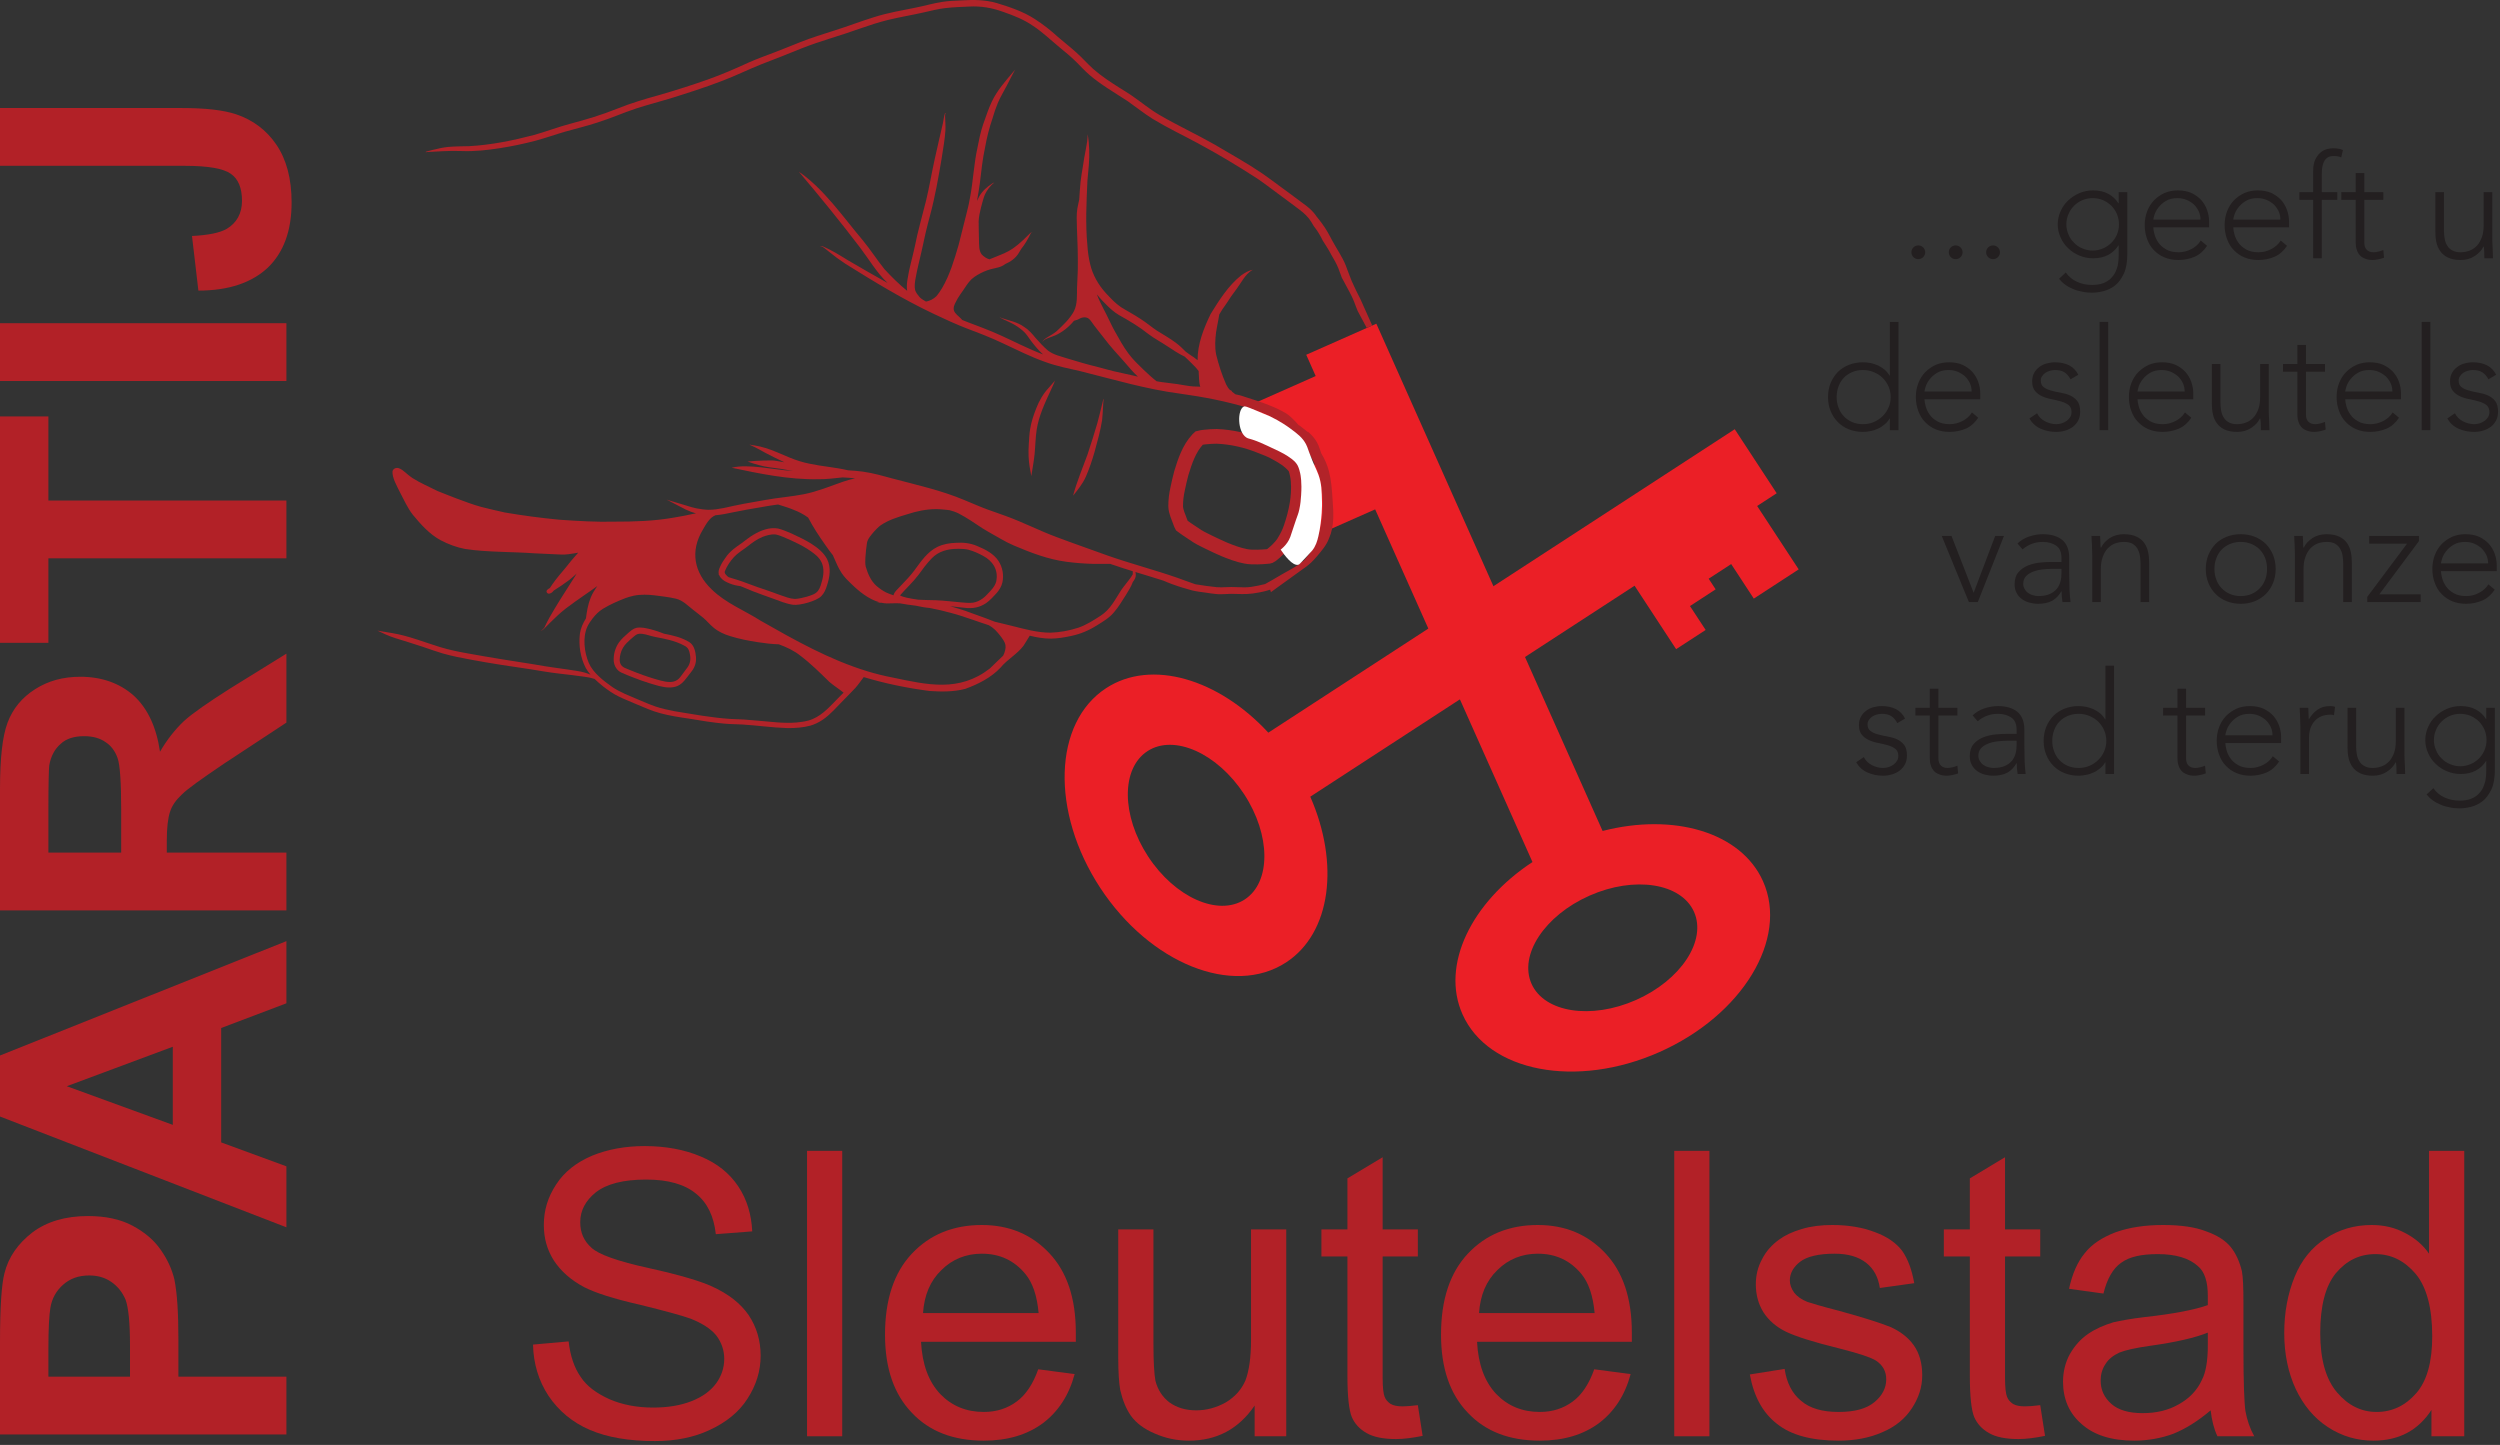 <?xml version="1.0" encoding="UTF-8"?>
<svg xmlns="http://www.w3.org/2000/svg" width="109" height="63" viewBox="0 0 109 63" fill="none">
  <rect x="0" y="0" width="109" height="63" fill="#333333" stroke="none"/>
  <g clip-path="url(#clip0_20_2)">
    <path d="M71.331 43.599C69.375 44.465 67.336 44.149 66.775 42.894C66.215 41.637 67.346 39.918 69.301 39.051C71.258 38.184 73.297 38.5 73.859 39.756C74.418 41.013 73.287 42.732 71.331 43.599ZM69.873 36.23L60.009 14.114L56.952 15.468L57.364 16.396L54.337 17.737L55.286 19.865L56.934 19.134L57.411 20.203L56.904 20.426L57.446 21.645L56.304 22.149L56.928 23.549L59.957 22.208L66.816 37.584C64.152 39.337 62.808 42.08 63.766 44.226C64.885 46.738 68.727 47.476 72.345 45.873C75.964 44.27 77.989 40.935 76.868 38.423C75.911 36.278 72.968 35.433 69.873 36.23Z" fill="#EB1F26"></path>
    <path d="M50.031 32.749C51.186 31.997 53.071 32.837 54.242 34.624C55.411 36.409 55.424 38.465 54.268 39.218C53.114 39.968 51.229 39.13 50.059 37.344C48.889 35.558 48.876 33.502 50.031 32.749ZM48.231 30.001C45.92 31.504 45.802 35.4 47.967 38.705C50.132 42.009 53.759 43.468 56.069 41.964C58.042 40.681 58.409 37.65 57.128 34.736L71.267 25.537L73.079 28.303L74.366 27.466L73.683 26.424L74.802 25.695L74.498 25.232L75.48 24.593L76.466 26.099L78.423 24.825L76.611 22.061L77.464 21.506L75.635 18.714L55.299 31.944C53.135 29.601 50.202 28.717 48.231 30.001Z" fill="#EB1F26"></path>
    <path d="M23.92 60.866C24.356 61.509 24.949 62.013 25.717 62.343C26.484 62.673 27.426 62.83 28.559 62.83C29.449 62.83 30.251 62.673 30.949 62.343C31.664 62.013 32.222 61.561 32.588 60.987C32.972 60.397 33.164 59.771 33.164 59.11C33.164 58.45 32.989 57.859 32.64 57.338C32.292 56.834 31.768 56.417 31.036 56.086C30.548 55.861 29.623 55.582 28.28 55.287C26.938 54.992 26.1 54.696 25.787 54.401C25.455 54.105 25.298 53.74 25.298 53.288C25.298 52.784 25.525 52.35 25.978 51.985C26.449 51.62 27.164 51.429 28.176 51.429C29.135 51.429 29.85 51.637 30.338 52.037C30.844 52.437 31.123 53.028 31.21 53.81L32.797 53.688C32.763 52.958 32.571 52.298 32.187 51.724C31.803 51.151 31.263 50.716 30.548 50.421C29.85 50.125 29.03 49.969 28.106 49.969C27.269 49.969 26.502 50.108 25.821 50.386C25.124 50.681 24.601 51.099 24.252 51.637C23.886 52.193 23.711 52.767 23.711 53.41C23.711 53.983 23.851 54.487 24.147 54.957C24.444 55.409 24.88 55.808 25.473 56.121C25.944 56.364 26.746 56.625 27.897 56.886C29.03 57.164 29.78 57.373 30.112 57.494C30.635 57.703 31.001 57.946 31.228 58.224C31.454 58.52 31.577 58.867 31.577 59.249C31.577 59.632 31.454 59.997 31.228 60.31C30.984 60.64 30.635 60.901 30.146 61.092C29.658 61.283 29.1 61.37 28.472 61.37C27.775 61.37 27.129 61.248 26.571 61.005C25.996 60.744 25.577 60.431 25.316 60.032C25.037 59.632 24.862 59.11 24.792 58.485L23.24 58.624C23.258 59.458 23.484 60.205 23.92 60.866Z" fill="#B22127"></path>
    <path d="M36.721 50.177H35.187V62.621H36.721V50.177Z" fill="#B22127"></path>
    <path d="M44.325 61.109C43.924 61.404 43.453 61.561 42.895 61.561C42.128 61.561 41.5 61.3 40.994 60.779C40.488 60.24 40.209 59.493 40.157 58.502H46.906V58.102C46.906 56.608 46.523 55.461 45.755 54.644C44.988 53.827 44.011 53.41 42.808 53.41C41.552 53.41 40.541 53.827 39.756 54.661C38.971 55.495 38.587 56.677 38.587 58.189C38.587 59.649 38.971 60.779 39.756 61.596C40.523 62.413 41.57 62.812 42.895 62.812C43.941 62.812 44.796 62.551 45.476 62.047C46.139 61.544 46.61 60.831 46.854 59.91L45.267 59.701C45.04 60.344 44.726 60.814 44.325 61.109ZM41.047 55.374C41.517 54.905 42.11 54.661 42.808 54.661C43.593 54.661 44.221 54.957 44.709 55.548C45.023 55.93 45.215 56.486 45.284 57.251H40.244C40.297 56.469 40.558 55.843 41.047 55.374Z" fill="#B22127"></path>
    <path d="M56.08 62.621V53.601H54.545V58.415C54.545 59.197 54.458 59.771 54.301 60.188C54.127 60.588 53.847 60.901 53.446 61.144C53.045 61.37 52.609 61.491 52.156 61.491C51.685 61.491 51.301 61.37 50.987 61.144C50.691 60.918 50.481 60.605 50.377 60.205C50.325 59.927 50.29 59.389 50.29 58.589V53.601H48.755V59.18C48.755 59.84 48.79 60.31 48.842 60.605C48.947 61.057 49.104 61.439 49.313 61.735C49.54 62.047 49.889 62.308 50.342 62.499C50.813 62.708 51.301 62.812 51.842 62.812C53.045 62.812 54.004 62.308 54.702 61.283V62.621H56.08Z" fill="#B22127"></path>
    <path d="M61.155 61.318C60.928 61.318 60.754 61.283 60.632 61.213C60.51 61.126 60.422 61.039 60.37 60.901C60.318 60.779 60.283 60.501 60.283 60.066V54.783H61.818V53.601H60.283V50.456L58.748 51.377V53.601H57.614V54.783H58.748V59.979C58.748 60.901 58.818 61.491 58.94 61.787C59.062 62.065 59.271 62.308 59.585 62.482C59.882 62.656 60.318 62.743 60.876 62.743C61.207 62.743 61.591 62.691 62.027 62.604L61.818 61.265C61.538 61.3 61.312 61.318 61.155 61.318Z" fill="#B22127"></path>
    <path d="M68.567 61.109C68.166 61.404 67.695 61.561 67.137 61.561C66.369 61.561 65.742 61.3 65.236 60.779C64.73 60.24 64.451 59.493 64.399 58.502H71.148V58.102C71.148 56.608 70.764 55.461 69.997 54.644C69.23 53.827 68.253 53.41 67.049 53.41C65.794 53.41 64.782 53.827 63.998 54.661C63.213 55.495 62.829 56.677 62.829 58.189C62.829 59.649 63.213 60.779 63.998 61.596C64.765 62.413 65.811 62.812 67.137 62.812C68.183 62.812 69.038 62.551 69.718 62.047C70.381 61.544 70.851 60.831 71.096 59.91L69.509 59.701C69.282 60.344 68.968 60.814 68.567 61.109ZM65.288 55.374C65.759 54.905 66.352 54.661 67.049 54.661C67.834 54.661 68.462 54.957 68.951 55.548C69.264 55.93 69.456 56.486 69.526 57.251H64.486C64.538 56.469 64.8 55.843 65.288 55.374Z" fill="#B22127"></path>
    <path d="M74.531 50.177H72.997V62.621H74.531V50.177Z" fill="#B22127"></path>
    <path d="M77.479 62.082C78.089 62.569 78.978 62.812 80.164 62.812C80.879 62.812 81.507 62.691 82.065 62.447C82.641 62.204 83.059 61.856 83.356 61.404C83.652 60.953 83.809 60.483 83.809 59.962C83.809 59.441 83.687 59.006 83.443 58.658C83.199 58.311 82.85 58.05 82.432 57.859C81.996 57.685 81.246 57.442 80.164 57.147C79.415 56.955 78.961 56.816 78.804 56.764C78.543 56.66 78.351 56.521 78.229 56.364C78.106 56.191 78.037 56.017 78.037 55.826C78.037 55.513 78.194 55.235 78.49 55.009C78.787 54.783 79.292 54.661 79.99 54.661C80.583 54.661 81.036 54.8 81.368 55.061C81.699 55.322 81.891 55.687 81.961 56.156L83.461 55.947C83.356 55.356 83.181 54.887 82.937 54.54C82.676 54.192 82.275 53.914 81.751 53.723C81.211 53.514 80.583 53.41 79.885 53.41C79.415 53.41 78.961 53.462 78.56 53.584C78.141 53.705 77.827 53.862 77.583 54.036C77.269 54.262 77.008 54.54 76.833 54.887C76.641 55.235 76.554 55.6 76.554 55.999C76.554 56.434 76.659 56.851 76.886 57.216C77.112 57.564 77.444 57.859 77.88 58.068C78.316 58.276 79.083 58.52 80.217 58.798C81.036 59.006 81.56 59.18 81.786 59.319C82.083 59.51 82.24 59.788 82.24 60.136C82.24 60.518 82.065 60.848 81.734 61.126C81.385 61.422 80.862 61.561 80.164 61.561C79.449 61.561 78.909 61.404 78.525 61.074C78.141 60.761 77.897 60.292 77.81 59.684L76.293 59.927C76.467 60.883 76.851 61.596 77.479 62.082Z" fill="#B22127"></path>
    <path d="M88.291 61.318C88.065 61.318 87.89 61.283 87.768 61.213C87.646 61.126 87.559 61.039 87.507 60.901C87.454 60.779 87.419 60.501 87.419 60.066V54.783H88.954V53.601H87.419V50.456L85.885 51.377V53.601H84.751V54.783H85.885V59.979C85.885 60.901 85.954 61.491 86.077 61.787C86.199 62.065 86.408 62.308 86.722 62.482C87.018 62.656 87.454 62.743 88.012 62.743C88.344 62.743 88.727 62.691 89.163 62.604L88.954 61.265C88.675 61.3 88.448 61.318 88.291 61.318Z" fill="#B22127"></path>
    <path d="M96.68 62.621H98.285C98.093 62.273 97.971 61.908 97.901 61.526C97.849 61.161 97.814 60.257 97.814 58.85V56.816C97.814 56.139 97.796 55.669 97.744 55.409C97.639 54.992 97.482 54.644 97.256 54.366C97.029 54.088 96.68 53.862 96.192 53.688C95.703 53.497 95.076 53.41 94.308 53.41C93.523 53.41 92.843 53.514 92.25 53.723C91.657 53.949 91.204 54.244 90.89 54.644C90.576 55.026 90.349 55.548 90.21 56.191L91.71 56.399C91.867 55.756 92.128 55.304 92.477 55.061C92.826 54.8 93.349 54.679 94.082 54.679C94.849 54.679 95.442 54.852 95.826 55.2C96.122 55.443 96.261 55.878 96.261 56.504V56.903C95.669 57.112 94.762 57.286 93.506 57.425C92.913 57.494 92.46 57.581 92.146 57.651C91.745 57.772 91.378 57.929 91.047 58.154C90.716 58.38 90.454 58.676 90.245 59.041C90.053 59.389 89.948 59.806 89.948 60.24C89.948 60.987 90.21 61.613 90.751 62.082C91.291 62.569 92.058 62.812 93.053 62.812C93.645 62.812 94.221 62.708 94.744 62.517C95.267 62.308 95.808 61.978 96.384 61.491C96.436 61.926 96.523 62.291 96.68 62.621ZM96.261 58.658C96.261 59.336 96.174 59.84 96 60.17C95.791 60.622 95.459 60.97 94.988 61.231C94.535 61.491 94.012 61.613 93.419 61.613C92.808 61.613 92.355 61.474 92.058 61.213C91.745 60.935 91.588 60.605 91.588 60.188C91.588 59.927 91.657 59.684 91.797 59.475C91.936 59.249 92.146 59.093 92.407 58.971C92.669 58.867 93.122 58.763 93.75 58.676C94.866 58.52 95.703 58.328 96.261 58.102V58.658Z" fill="#B22127"></path>
    <path d="M107.441 62.621V50.177H105.906V54.661C105.644 54.279 105.295 53.983 104.859 53.758C104.441 53.532 103.953 53.41 103.412 53.41C102.662 53.41 101.999 53.601 101.389 54.001C100.796 54.383 100.343 54.939 100.046 55.669C99.749 56.399 99.593 57.216 99.593 58.12C99.593 59.041 99.767 59.858 100.098 60.57C100.43 61.265 100.883 61.822 101.494 62.221C102.104 62.621 102.767 62.812 103.482 62.812C104.598 62.812 105.435 62.36 106.011 61.474V62.621H107.441ZM101.842 55.513C102.313 54.957 102.871 54.679 103.569 54.679C104.267 54.679 104.842 54.974 105.33 55.548C105.801 56.121 106.045 57.025 106.045 58.259C106.045 59.371 105.819 60.205 105.348 60.744C104.877 61.283 104.301 61.561 103.621 61.561C102.959 61.561 102.383 61.283 101.895 60.709C101.406 60.136 101.162 59.267 101.162 58.12C101.162 56.938 101.389 56.069 101.842 55.513Z" fill="#B22127"></path>
    <path d="M12.487 60.024H7.778V58.391C7.778 57.261 7.726 56.392 7.604 55.784C7.499 55.349 7.307 54.915 7.011 54.498C6.714 54.063 6.296 53.716 5.773 53.438C5.249 53.159 4.604 53.02 3.837 53.02C2.843 53.02 2.04 53.264 1.413 53.733C0.785 54.22 0.366 54.81 0.192 55.523C0.07 55.992 0 56.983 0 58.512V62.544H12.487V60.024ZM2.11 58.808C2.11 57.921 2.145 57.313 2.197 57.018C2.267 56.6 2.459 56.27 2.756 56.01C3.052 55.749 3.418 55.61 3.889 55.61C4.255 55.61 4.569 55.697 4.848 55.888C5.127 56.079 5.337 56.34 5.476 56.67C5.598 57 5.668 57.661 5.668 58.651V60.024H2.11V58.808Z" fill="#B22127"></path>
    <path d="M0 46.02V48.68L12.487 53.511V50.852L9.644 49.809V44.821L12.487 43.744V41.033L0 46.02ZM7.534 49.044L2.912 47.359L7.534 45.638V49.044Z" fill="#B22127"></path>
    <path d="M12.487 37.172H7.272V36.668C7.272 36.077 7.325 35.66 7.412 35.399C7.499 35.121 7.674 34.877 7.935 34.634C8.179 34.391 8.79 33.956 9.766 33.296L12.487 31.506V28.499L10.045 30.011C9.086 30.62 8.406 31.089 8.022 31.436C7.639 31.801 7.29 32.236 6.976 32.775C6.819 31.697 6.435 30.88 5.825 30.324C5.215 29.785 4.43 29.507 3.505 29.507C2.756 29.507 2.11 29.681 1.535 30.046C0.959 30.411 0.558 30.898 0.331 31.506C0.105 32.097 0 33.07 0 34.408V39.692H12.487V37.172ZM2.11 37.172V35.208C2.11 34.2 2.128 33.574 2.145 33.383C2.215 32.966 2.389 32.653 2.651 32.427C2.895 32.201 3.244 32.097 3.662 32.097C4.046 32.097 4.36 32.184 4.604 32.358C4.848 32.514 5.023 32.757 5.127 33.053C5.232 33.348 5.284 34.113 5.284 35.312V37.172H2.11Z" fill="#B22127"></path>
    <path d="M12.487 21.823H2.11V18.156H0V28.027H2.11V24.343H12.487V21.823Z" fill="#B22127"></path>
    <path d="M12.487 14.092H0V16.612H12.487V14.092Z" fill="#B22127"></path>
    <path d="M8.075 7.23C9.086 7.23 9.749 7.352 10.063 7.577C10.394 7.803 10.551 8.203 10.551 8.759C10.551 9.298 10.325 9.715 9.888 9.976C9.592 10.15 9.086 10.254 8.371 10.289L8.65 12.67C9.976 12.67 10.987 12.322 11.685 11.662C12.365 11.001 12.714 10.063 12.714 8.829C12.714 7.786 12.487 6.952 12.051 6.309C11.615 5.666 11.022 5.231 10.307 4.988C9.749 4.797 8.947 4.71 7.918 4.71H0V7.23H8.075Z" fill="#B22127"></path>
    <path d="M83.425 11.212C83.481 11.268 83.556 11.299 83.638 11.299C83.719 11.299 83.794 11.268 83.851 11.212C83.907 11.155 83.939 11.081 83.939 10.999C83.939 10.918 83.907 10.843 83.851 10.787C83.794 10.731 83.719 10.7 83.638 10.7C83.556 10.7 83.481 10.731 83.425 10.787C83.368 10.843 83.337 10.918 83.337 10.999C83.337 11.081 83.368 11.155 83.425 11.212Z" fill="#231F20"></path>
    <path d="M85.054 11.212C85.111 11.268 85.186 11.299 85.267 11.299C85.349 11.299 85.424 11.268 85.48 11.212C85.537 11.155 85.568 11.081 85.568 10.999C85.568 10.918 85.537 10.843 85.48 10.787C85.424 10.731 85.349 10.7 85.267 10.7C85.186 10.7 85.111 10.731 85.054 10.787C84.998 10.843 84.967 10.918 84.967 10.999C84.967 11.081 84.998 11.155 85.054 11.212Z" fill="#231F20"></path>
    <path d="M86.684 11.212C86.74 11.268 86.816 11.299 86.897 11.299C86.978 11.299 87.054 11.268 87.11 11.212C87.167 11.155 87.198 11.081 87.198 10.999C87.198 10.918 87.167 10.843 87.11 10.787C87.054 10.731 86.978 10.7 86.897 10.7C86.816 10.7 86.74 10.731 86.684 10.787C86.627 10.843 86.596 10.918 86.596 10.999C86.596 11.081 86.627 11.155 86.684 11.212Z" fill="#231F20"></path>
    <path d="M92.751 8.376H92.375V8.863H92.362C92.255 8.688 92.105 8.551 91.923 8.451C91.736 8.351 91.516 8.301 91.265 8.301C91.052 8.301 90.852 8.339 90.664 8.42C90.476 8.501 90.313 8.607 90.175 8.738C90.031 8.869 89.924 9.026 89.843 9.207C89.761 9.388 89.717 9.575 89.717 9.781C89.717 9.987 89.761 10.175 89.843 10.356C89.924 10.537 90.031 10.693 90.175 10.825C90.313 10.962 90.476 11.068 90.664 11.143C90.852 11.224 91.052 11.261 91.265 11.261C91.516 11.261 91.736 11.212 91.923 11.112C92.105 11.012 92.255 10.874 92.362 10.7H92.375V11.099C92.375 11.155 92.375 11.224 92.368 11.312C92.362 11.399 92.35 11.492 92.331 11.586C92.306 11.686 92.268 11.786 92.224 11.88C92.174 11.98 92.105 12.067 92.024 12.148C91.936 12.23 91.829 12.298 91.698 12.348C91.566 12.398 91.403 12.423 91.209 12.423C90.983 12.423 90.77 12.38 90.57 12.292C90.369 12.205 90.2 12.067 90.068 11.88L89.774 12.155C89.849 12.248 89.937 12.336 90.043 12.411C90.143 12.486 90.256 12.548 90.382 12.598C90.507 12.654 90.639 12.692 90.783 12.717C90.921 12.748 91.065 12.761 91.209 12.761C91.353 12.761 91.516 12.742 91.698 12.698C91.879 12.654 92.049 12.573 92.205 12.455C92.362 12.336 92.488 12.161 92.594 11.942C92.701 11.723 92.751 11.43 92.751 11.074V8.376ZM92.299 10.225C92.237 10.368 92.155 10.487 92.055 10.587C91.948 10.693 91.829 10.775 91.692 10.831C91.547 10.893 91.397 10.925 91.24 10.925C91.084 10.925 90.933 10.893 90.795 10.831C90.651 10.775 90.532 10.693 90.432 10.587C90.325 10.487 90.244 10.368 90.187 10.225C90.125 10.087 90.093 9.937 90.093 9.781C90.093 9.625 90.125 9.475 90.187 9.332C90.244 9.194 90.325 9.076 90.432 8.969C90.532 8.869 90.651 8.788 90.795 8.726C90.933 8.669 91.084 8.638 91.24 8.638C91.397 8.638 91.547 8.669 91.692 8.726C91.829 8.788 91.948 8.869 92.055 8.969C92.155 9.076 92.237 9.194 92.299 9.332C92.356 9.475 92.387 9.625 92.387 9.781C92.387 9.937 92.356 10.087 92.299 10.225Z" fill="#231F20"></path>
    <path d="M95.953 10.487C95.859 10.643 95.722 10.768 95.54 10.862C95.358 10.956 95.176 10.999 94.982 10.999C94.762 10.999 94.581 10.956 94.443 10.874C94.299 10.793 94.186 10.693 94.104 10.575C94.023 10.456 93.967 10.337 93.935 10.212C93.904 10.094 93.885 9.994 93.885 9.912H96.317V9.65C96.317 9.482 96.285 9.319 96.229 9.157C96.173 8.994 96.085 8.851 95.972 8.719C95.853 8.595 95.715 8.495 95.546 8.414C95.377 8.339 95.176 8.301 94.957 8.301C94.744 8.301 94.549 8.339 94.374 8.414C94.198 8.495 94.048 8.601 93.917 8.732C93.785 8.869 93.684 9.032 93.616 9.213C93.547 9.394 93.509 9.594 93.509 9.813C93.509 10.037 93.547 10.243 93.616 10.425C93.684 10.612 93.778 10.775 93.91 10.906C94.042 11.043 94.192 11.149 94.374 11.224C94.556 11.299 94.756 11.336 94.976 11.336C95.233 11.336 95.471 11.287 95.69 11.193C95.903 11.099 96.085 10.937 96.229 10.718L95.953 10.487ZM93.885 9.575C93.885 9.538 93.904 9.469 93.935 9.363C93.967 9.263 94.023 9.157 94.104 9.051C94.186 8.944 94.293 8.844 94.43 8.763C94.562 8.682 94.731 8.638 94.938 8.638C95.076 8.638 95.207 8.663 95.333 8.713C95.452 8.763 95.558 8.832 95.653 8.913C95.74 9.001 95.809 9.101 95.865 9.213C95.916 9.326 95.941 9.444 95.941 9.575H93.885Z" fill="#231F20"></path>
    <path d="M99.438 10.487C99.344 10.643 99.206 10.768 99.024 10.862C98.843 10.956 98.661 10.999 98.467 10.999C98.247 10.999 98.066 10.956 97.928 10.874C97.784 10.793 97.671 10.693 97.589 10.575C97.508 10.456 97.451 10.337 97.42 10.212C97.389 10.094 97.37 9.994 97.37 9.912H99.802V9.65C99.802 9.482 99.77 9.319 99.714 9.157C99.657 8.994 99.57 8.851 99.457 8.719C99.338 8.595 99.2 8.495 99.031 8.414C98.862 8.339 98.661 8.301 98.442 8.301C98.229 8.301 98.034 8.339 97.859 8.414C97.683 8.495 97.533 8.601 97.401 8.732C97.269 8.869 97.169 9.032 97.1 9.213C97.031 9.394 96.994 9.594 96.994 9.813C96.994 10.037 97.031 10.243 97.1 10.425C97.169 10.612 97.263 10.775 97.395 10.906C97.527 11.043 97.677 11.149 97.859 11.224C98.04 11.299 98.241 11.336 98.46 11.336C98.717 11.336 98.956 11.287 99.175 11.193C99.388 11.099 99.57 10.937 99.714 10.718L99.438 10.487ZM97.37 9.575C97.37 9.538 97.389 9.469 97.42 9.363C97.451 9.263 97.508 9.157 97.589 9.051C97.671 8.944 97.777 8.844 97.915 8.763C98.047 8.682 98.216 8.638 98.423 8.638C98.561 8.638 98.692 8.663 98.818 8.713C98.937 8.763 99.043 8.832 99.137 8.913C99.225 9.001 99.294 9.101 99.35 9.213C99.4 9.326 99.425 9.444 99.425 9.575H97.37Z" fill="#231F20"></path>
    <path d="M100.854 11.261H101.23V8.713H101.907V8.376H101.23V7.57C101.23 7.058 101.4 6.802 101.738 6.802C101.882 6.802 101.995 6.821 102.077 6.865L102.152 6.54C102.039 6.49 101.895 6.465 101.72 6.465C101.625 6.465 101.531 6.478 101.431 6.509C101.325 6.54 101.23 6.596 101.149 6.671C101.068 6.746 100.999 6.846 100.942 6.965C100.886 7.089 100.854 7.245 100.854 7.433V8.376H100.253V8.713H100.854V11.261Z" fill="#231F20"></path>
    <path d="M103.913 8.376H103.085V7.545H102.709V8.376H102.082V8.713H102.709V10.593C102.709 10.7 102.722 10.793 102.753 10.881C102.778 10.974 102.822 11.049 102.879 11.118C102.935 11.187 103.016 11.237 103.11 11.274C103.204 11.318 103.323 11.336 103.455 11.336C103.524 11.336 103.606 11.324 103.699 11.305C103.793 11.287 103.875 11.261 103.944 11.237L103.913 10.899C103.844 10.931 103.775 10.949 103.706 10.968C103.631 10.987 103.555 10.999 103.486 10.999C103.361 10.999 103.261 10.962 103.192 10.893C103.123 10.825 103.085 10.725 103.085 10.593V8.713H103.913V8.376Z" fill="#231F20"></path>
    <path d="M108.663 8.376H108.287V9.819C108.287 10.019 108.262 10.193 108.212 10.337C108.156 10.487 108.087 10.612 107.999 10.706C107.905 10.806 107.798 10.881 107.679 10.925C107.554 10.974 107.422 10.999 107.284 10.999C107.134 10.999 107.015 10.974 106.921 10.918C106.827 10.868 106.752 10.8 106.702 10.712C106.645 10.625 106.607 10.525 106.589 10.412C106.57 10.306 106.557 10.193 106.557 10.075V8.376H106.181V10.094C106.181 10.25 106.194 10.406 106.225 10.556C106.256 10.706 106.313 10.837 106.395 10.949C106.476 11.068 106.589 11.162 106.733 11.23C106.877 11.299 107.059 11.336 107.284 11.336C107.517 11.336 107.723 11.28 107.899 11.162C108.074 11.049 108.2 10.912 108.275 10.756H108.294C108.3 10.787 108.306 10.85 108.312 10.949C108.312 11.049 108.312 11.155 108.319 11.261H108.695C108.695 11.224 108.695 11.168 108.688 11.099C108.682 11.03 108.682 10.962 108.682 10.881C108.676 10.8 108.676 10.725 108.67 10.643C108.663 10.568 108.663 10.506 108.663 10.45V8.376Z" fill="#231F20"></path>
    <path d="M82.397 18.756H82.773V14.035H82.397V16.377H82.384C82.328 16.277 82.253 16.189 82.165 16.114C82.077 16.046 81.983 15.983 81.883 15.933C81.776 15.889 81.67 15.852 81.557 15.827C81.444 15.808 81.332 15.796 81.225 15.796C81.005 15.796 80.799 15.833 80.611 15.908C80.423 15.983 80.26 16.089 80.128 16.22C79.997 16.358 79.89 16.52 79.814 16.701C79.739 16.889 79.702 17.095 79.702 17.314C79.702 17.532 79.739 17.738 79.814 17.919C79.89 18.107 79.997 18.269 80.128 18.4C80.26 18.538 80.423 18.644 80.611 18.719C80.799 18.794 81.005 18.831 81.225 18.831C81.332 18.831 81.444 18.819 81.557 18.794C81.67 18.775 81.776 18.738 81.883 18.688C81.983 18.644 82.077 18.581 82.165 18.506C82.253 18.438 82.328 18.35 82.384 18.25H82.397V18.756ZM82.34 17.769C82.278 17.913 82.19 18.038 82.084 18.144C81.977 18.25 81.845 18.338 81.701 18.4C81.557 18.463 81.394 18.494 81.225 18.494C81.049 18.494 80.892 18.463 80.749 18.4C80.604 18.338 80.485 18.25 80.385 18.144C80.285 18.038 80.21 17.913 80.159 17.769C80.103 17.626 80.078 17.476 80.078 17.314C80.078 17.151 80.103 16.995 80.159 16.851C80.21 16.708 80.285 16.583 80.385 16.477C80.485 16.37 80.604 16.289 80.749 16.227C80.892 16.164 81.049 16.133 81.225 16.133C81.394 16.133 81.557 16.164 81.701 16.227C81.845 16.289 81.977 16.37 82.084 16.477C82.19 16.583 82.278 16.708 82.34 16.851C82.403 16.995 82.434 17.151 82.434 17.314C82.434 17.476 82.403 17.626 82.34 17.769Z" fill="#231F20"></path>
    <path d="M85.976 17.982C85.882 18.138 85.744 18.263 85.562 18.357C85.38 18.45 85.198 18.494 85.004 18.494C84.785 18.494 84.603 18.45 84.465 18.369C84.321 18.288 84.208 18.188 84.127 18.069C84.045 17.95 83.989 17.832 83.958 17.707C83.926 17.588 83.907 17.488 83.907 17.407H86.339V17.145C86.339 16.976 86.308 16.814 86.251 16.651C86.195 16.489 86.107 16.345 85.995 16.214C85.875 16.089 85.738 15.989 85.568 15.908C85.399 15.833 85.198 15.796 84.979 15.796C84.766 15.796 84.572 15.833 84.396 15.908C84.221 15.989 84.07 16.096 83.939 16.227C83.807 16.364 83.707 16.527 83.638 16.708C83.569 16.889 83.531 17.089 83.531 17.307C83.531 17.532 83.569 17.738 83.638 17.919C83.707 18.107 83.801 18.269 83.933 18.4C84.064 18.538 84.215 18.644 84.396 18.719C84.578 18.794 84.778 18.831 84.998 18.831C85.255 18.831 85.493 18.781 85.713 18.688C85.925 18.594 86.107 18.432 86.251 18.213L85.976 17.982ZM83.907 17.07C83.907 17.033 83.926 16.964 83.958 16.858C83.989 16.758 84.045 16.651 84.127 16.545C84.208 16.439 84.315 16.339 84.453 16.258C84.584 16.177 84.753 16.133 84.96 16.133C85.098 16.133 85.23 16.158 85.355 16.208C85.474 16.258 85.581 16.327 85.675 16.408C85.763 16.495 85.831 16.595 85.888 16.708C85.938 16.82 85.963 16.939 85.963 17.07H83.907Z" fill="#231F20"></path>
    <path d="M88.483 18.244C88.595 18.444 88.758 18.594 88.965 18.688C89.172 18.781 89.397 18.831 89.648 18.831C89.786 18.831 89.918 18.812 90.043 18.775C90.168 18.738 90.281 18.681 90.382 18.607C90.475 18.532 90.557 18.438 90.614 18.325C90.67 18.219 90.695 18.088 90.695 17.938C90.695 17.744 90.651 17.588 90.57 17.482C90.482 17.376 90.375 17.295 90.25 17.239C90.124 17.183 89.987 17.145 89.836 17.12C89.686 17.095 89.548 17.064 89.422 17.026C89.297 16.995 89.191 16.945 89.109 16.883C89.021 16.82 88.978 16.726 88.978 16.595C88.978 16.52 88.996 16.452 89.04 16.395C89.078 16.339 89.128 16.289 89.184 16.252C89.241 16.214 89.31 16.183 89.385 16.164C89.454 16.145 89.523 16.133 89.592 16.133C89.761 16.133 89.905 16.164 90.012 16.233C90.118 16.302 90.206 16.408 90.275 16.539L90.614 16.339C90.519 16.152 90.382 16.014 90.212 15.927C90.037 15.839 89.83 15.796 89.592 15.796C89.473 15.796 89.354 15.815 89.235 15.846C89.115 15.877 89.015 15.927 88.921 15.996C88.827 16.064 88.746 16.152 88.689 16.258C88.633 16.364 88.602 16.483 88.602 16.626C88.602 16.808 88.645 16.951 88.733 17.051C88.815 17.151 88.921 17.226 89.046 17.282C89.172 17.338 89.31 17.382 89.46 17.407C89.611 17.438 89.748 17.47 89.874 17.507C89.999 17.544 90.106 17.595 90.194 17.663C90.275 17.732 90.319 17.832 90.319 17.963C90.319 18.044 90.3 18.119 90.263 18.182C90.219 18.25 90.168 18.307 90.106 18.35C90.043 18.394 89.974 18.432 89.893 18.457C89.811 18.482 89.736 18.494 89.655 18.494C89.485 18.494 89.322 18.45 89.166 18.369C89.009 18.288 88.896 18.175 88.815 18.019L88.483 18.244Z" fill="#231F20"></path>
    <path d="M91.917 14.035H91.541V18.756H91.917V14.035Z" fill="#231F20"></path>
    <path d="M95.264 17.982C95.17 18.138 95.032 18.263 94.85 18.357C94.669 18.45 94.487 18.494 94.293 18.494C94.073 18.494 93.891 18.45 93.753 18.369C93.609 18.288 93.497 18.188 93.415 18.069C93.333 17.95 93.277 17.832 93.246 17.707C93.215 17.588 93.196 17.488 93.196 17.407H95.627V17.145C95.627 16.976 95.596 16.814 95.54 16.651C95.483 16.489 95.396 16.345 95.283 16.214C95.163 16.089 95.026 15.989 94.856 15.908C94.687 15.833 94.487 15.796 94.267 15.796C94.054 15.796 93.86 15.833 93.684 15.908C93.509 15.989 93.359 16.096 93.227 16.227C93.095 16.364 92.995 16.527 92.926 16.708C92.857 16.889 92.82 17.089 92.82 17.307C92.82 17.532 92.857 17.738 92.926 17.919C92.995 18.107 93.089 18.269 93.221 18.4C93.352 18.538 93.503 18.644 93.684 18.719C93.866 18.794 94.067 18.831 94.286 18.831C94.543 18.831 94.781 18.781 95.001 18.688C95.214 18.594 95.396 18.432 95.54 18.213L95.264 17.982ZM93.196 17.07C93.196 17.033 93.215 16.964 93.246 16.858C93.277 16.758 93.333 16.651 93.415 16.545C93.497 16.439 93.603 16.339 93.741 16.258C93.873 16.177 94.042 16.133 94.249 16.133C94.386 16.133 94.518 16.158 94.644 16.208C94.762 16.258 94.869 16.327 94.963 16.408C95.051 16.495 95.12 16.595 95.176 16.708C95.226 16.82 95.251 16.939 95.251 17.07H93.196Z" fill="#231F20"></path>
    <path d="M98.918 15.871H98.542V17.314C98.542 17.513 98.517 17.688 98.467 17.832C98.41 17.982 98.341 18.107 98.253 18.2C98.16 18.3 98.053 18.375 97.934 18.419C97.809 18.469 97.677 18.494 97.539 18.494C97.389 18.494 97.269 18.469 97.175 18.413C97.082 18.363 97.006 18.294 96.956 18.207C96.9 18.119 96.862 18.019 96.843 17.907C96.824 17.8 96.812 17.688 96.812 17.57V15.871H96.436V17.588C96.436 17.744 96.448 17.9 96.48 18.05C96.511 18.2 96.567 18.332 96.649 18.444C96.731 18.563 96.843 18.656 96.987 18.725C97.132 18.794 97.313 18.831 97.539 18.831C97.771 18.831 97.978 18.775 98.153 18.656C98.329 18.544 98.454 18.407 98.529 18.25H98.548C98.554 18.282 98.561 18.344 98.567 18.444C98.567 18.544 98.567 18.65 98.573 18.756H98.949C98.949 18.719 98.949 18.663 98.943 18.594C98.937 18.525 98.937 18.457 98.937 18.375C98.93 18.294 98.93 18.219 98.924 18.138C98.918 18.063 98.918 18 98.918 17.944V15.871Z" fill="#231F20"></path>
    <path d="M101.369 15.871H100.541V15.04H100.165V15.871H99.538V16.208H100.165V18.088C100.165 18.194 100.178 18.288 100.209 18.375C100.234 18.469 100.278 18.544 100.334 18.613C100.391 18.681 100.472 18.731 100.566 18.769C100.66 18.812 100.779 18.831 100.911 18.831C100.98 18.831 101.061 18.819 101.155 18.8C101.249 18.781 101.331 18.756 101.4 18.731L101.369 18.394C101.3 18.425 101.23 18.444 101.161 18.463C101.086 18.482 101.011 18.494 100.942 18.494C100.817 18.494 100.717 18.457 100.648 18.388C100.579 18.319 100.541 18.219 100.541 18.088V16.208H101.369V15.871Z" fill="#231F20"></path>
    <path d="M104.32 17.982C104.226 18.138 104.088 18.263 103.907 18.357C103.725 18.45 103.543 18.494 103.349 18.494C103.13 18.494 102.948 18.45 102.81 18.369C102.666 18.288 102.553 18.188 102.472 18.069C102.39 17.95 102.334 17.832 102.302 17.707C102.271 17.588 102.252 17.488 102.252 17.407H104.684V17.145C104.684 16.976 104.652 16.814 104.596 16.651C104.54 16.489 104.452 16.345 104.339 16.214C104.22 16.089 104.082 15.989 103.913 15.908C103.744 15.833 103.543 15.796 103.324 15.796C103.111 15.796 102.916 15.833 102.741 15.908C102.565 15.989 102.415 16.096 102.283 16.227C102.152 16.364 102.052 16.527 101.983 16.708C101.914 16.889 101.876 17.089 101.876 17.307C101.876 17.532 101.914 17.738 101.983 17.919C102.052 18.107 102.146 18.269 102.277 18.4C102.409 18.538 102.559 18.644 102.741 18.719C102.923 18.794 103.123 18.831 103.343 18.831C103.599 18.831 103.838 18.781 104.057 18.688C104.27 18.594 104.452 18.432 104.596 18.213L104.32 17.982ZM102.252 17.07C102.252 17.033 102.271 16.964 102.302 16.858C102.334 16.758 102.39 16.651 102.472 16.545C102.553 16.439 102.659 16.339 102.798 16.258C102.929 16.177 103.098 16.133 103.305 16.133C103.443 16.133 103.574 16.158 103.7 16.208C103.819 16.258 103.925 16.327 104.019 16.408C104.107 16.495 104.176 16.595 104.233 16.708C104.283 16.82 104.308 16.939 104.308 17.07H102.252Z" fill="#231F20"></path>
    <path d="M105.963 14.035H105.586V18.756H105.963V14.035Z" fill="#231F20"></path>
    <path d="M106.702 18.244C106.815 18.444 106.978 18.594 107.184 18.688C107.392 18.781 107.617 18.831 107.868 18.831C108.006 18.831 108.137 18.812 108.262 18.775C108.388 18.738 108.501 18.681 108.601 18.607C108.695 18.532 108.777 18.438 108.833 18.325C108.889 18.219 108.914 18.088 108.914 17.938C108.914 17.744 108.871 17.588 108.789 17.482C108.701 17.376 108.595 17.295 108.47 17.239C108.344 17.183 108.206 17.145 108.056 17.12C107.905 17.095 107.768 17.064 107.642 17.026C107.517 16.995 107.41 16.945 107.329 16.883C107.241 16.82 107.197 16.726 107.197 16.595C107.197 16.52 107.216 16.452 107.26 16.395C107.297 16.339 107.348 16.289 107.404 16.252C107.46 16.214 107.529 16.183 107.604 16.164C107.673 16.145 107.742 16.133 107.811 16.133C107.98 16.133 108.125 16.164 108.231 16.233C108.338 16.302 108.426 16.408 108.495 16.539L108.833 16.339C108.739 16.152 108.601 16.014 108.432 15.927C108.256 15.839 108.05 15.796 107.811 15.796C107.692 15.796 107.573 15.815 107.454 15.846C107.335 15.877 107.235 15.927 107.141 15.996C107.047 16.064 106.965 16.152 106.909 16.258C106.852 16.364 106.821 16.483 106.821 16.626C106.821 16.808 106.865 16.951 106.953 17.051C107.034 17.151 107.141 17.226 107.266 17.282C107.392 17.338 107.529 17.382 107.68 17.407C107.83 17.438 107.968 17.47 108.093 17.507C108.219 17.544 108.325 17.595 108.413 17.663C108.495 17.732 108.538 17.832 108.538 17.963C108.538 18.044 108.52 18.119 108.482 18.182C108.438 18.25 108.388 18.307 108.325 18.35C108.262 18.394 108.194 18.432 108.112 18.457C108.031 18.482 107.955 18.494 107.874 18.494C107.705 18.494 107.542 18.45 107.385 18.369C107.228 18.288 107.116 18.175 107.034 18.019L106.702 18.244Z" fill="#231F20"></path>
    <path d="M85.844 26.251H86.232L87.373 23.366H86.991L86.051 25.845L85.085 23.366H84.659L85.844 26.251Z" fill="#231F20"></path>
    <path d="M90.219 24.334C90.219 23.965 90.112 23.703 89.905 23.534C89.698 23.372 89.416 23.291 89.065 23.291C88.877 23.291 88.683 23.322 88.476 23.39C88.269 23.459 88.1 23.565 87.962 23.696L88.182 23.953C88.439 23.734 88.733 23.628 89.065 23.628C89.297 23.628 89.492 23.684 89.648 23.79C89.805 23.896 89.88 24.078 89.88 24.328V24.502H89.441C89.297 24.502 89.134 24.509 88.953 24.527C88.764 24.546 88.589 24.59 88.426 24.652C88.257 24.721 88.119 24.814 88.006 24.946C87.893 25.077 87.837 25.252 87.837 25.47C87.837 25.627 87.868 25.758 87.931 25.864C87.987 25.97 88.069 26.058 88.163 26.126C88.257 26.195 88.37 26.245 88.489 26.276C88.608 26.307 88.733 26.326 88.859 26.326C89.103 26.326 89.31 26.282 89.473 26.195C89.63 26.108 89.767 25.97 89.874 25.783H89.886C89.886 25.951 89.899 26.108 89.924 26.251H90.275C90.263 26.17 90.256 26.082 90.25 26.001C90.244 25.92 90.237 25.826 90.231 25.733C90.225 25.639 90.225 25.533 90.225 25.42C90.219 25.308 90.219 25.183 90.219 25.039V24.334ZM89.88 24.802V24.995C89.88 25.114 89.868 25.233 89.836 25.352C89.805 25.47 89.755 25.577 89.68 25.67C89.598 25.764 89.498 25.845 89.366 25.901C89.235 25.958 89.072 25.989 88.871 25.989C88.79 25.989 88.714 25.976 88.639 25.951C88.558 25.933 88.489 25.895 88.426 25.852C88.363 25.808 88.313 25.752 88.276 25.683C88.232 25.614 88.213 25.539 88.213 25.452C88.213 25.327 88.251 25.22 88.319 25.139C88.388 25.058 88.489 24.989 88.608 24.939C88.727 24.89 88.859 24.852 89.009 24.833C89.153 24.814 89.31 24.802 89.466 24.802H89.88Z" fill="#231F20"></path>
    <path d="M91.221 26.251H91.597V24.808C91.597 24.608 91.623 24.434 91.679 24.284C91.729 24.14 91.798 24.015 91.892 23.915C91.98 23.821 92.086 23.746 92.212 23.696C92.331 23.653 92.462 23.628 92.6 23.628C92.751 23.628 92.876 23.653 92.97 23.703C93.064 23.759 93.133 23.828 93.189 23.915C93.239 24.003 93.277 24.103 93.296 24.209C93.314 24.321 93.327 24.434 93.327 24.552V26.251H93.703V24.534C93.703 24.378 93.691 24.221 93.659 24.071C93.628 23.921 93.572 23.79 93.49 23.672C93.409 23.559 93.296 23.465 93.152 23.397C93.007 23.328 92.826 23.291 92.6 23.291C92.368 23.291 92.161 23.347 91.986 23.459C91.81 23.578 91.685 23.715 91.61 23.871H91.591C91.585 23.84 91.579 23.778 91.579 23.678C91.572 23.578 91.572 23.472 91.566 23.366H91.19C91.19 23.403 91.19 23.453 91.196 23.522C91.203 23.59 91.203 23.665 91.209 23.746C91.209 23.828 91.209 23.903 91.215 23.978C91.221 24.059 91.221 24.121 91.221 24.178V26.251Z" fill="#231F20"></path>
    <path d="M96.285 25.414C96.361 25.602 96.467 25.764 96.599 25.895C96.73 26.032 96.893 26.139 97.081 26.213C97.269 26.288 97.476 26.326 97.696 26.326C97.915 26.326 98.122 26.288 98.31 26.213C98.492 26.139 98.654 26.032 98.793 25.895C98.924 25.764 99.031 25.602 99.106 25.414C99.181 25.233 99.219 25.027 99.219 24.808C99.219 24.59 99.181 24.384 99.106 24.196C99.031 24.015 98.924 23.853 98.793 23.715C98.654 23.584 98.492 23.478 98.31 23.403C98.122 23.328 97.915 23.291 97.696 23.291C97.476 23.291 97.269 23.328 97.081 23.403C96.893 23.478 96.73 23.584 96.599 23.715C96.467 23.853 96.361 24.015 96.285 24.196C96.21 24.384 96.172 24.59 96.172 24.808C96.172 25.027 96.21 25.233 96.285 25.414ZM96.63 24.346C96.68 24.203 96.755 24.078 96.856 23.971C96.956 23.865 97.075 23.784 97.219 23.721C97.364 23.659 97.52 23.628 97.696 23.628C97.871 23.628 98.028 23.659 98.172 23.721C98.316 23.784 98.435 23.865 98.535 23.971C98.635 24.078 98.711 24.203 98.767 24.346C98.818 24.49 98.843 24.646 98.843 24.808C98.843 24.971 98.818 25.12 98.767 25.264C98.711 25.408 98.635 25.533 98.535 25.639C98.435 25.745 98.316 25.833 98.172 25.895C98.028 25.958 97.871 25.989 97.696 25.989C97.52 25.989 97.364 25.958 97.219 25.895C97.075 25.833 96.956 25.745 96.856 25.639C96.755 25.533 96.68 25.408 96.63 25.264C96.574 25.12 96.549 24.971 96.549 24.808C96.549 24.646 96.574 24.49 96.63 24.346Z" fill="#231F20"></path>
    <path d="M100.058 26.251H100.434V24.808C100.434 24.608 100.459 24.434 100.516 24.284C100.566 24.14 100.635 24.015 100.729 23.915C100.817 23.821 100.923 23.746 101.048 23.696C101.168 23.653 101.299 23.628 101.437 23.628C101.588 23.628 101.713 23.653 101.807 23.703C101.901 23.759 101.97 23.828 102.026 23.915C102.076 24.003 102.114 24.103 102.133 24.209C102.152 24.321 102.164 24.434 102.164 24.552V26.251H102.54V24.534C102.54 24.378 102.528 24.221 102.496 24.071C102.465 23.921 102.408 23.79 102.327 23.672C102.246 23.559 102.133 23.465 101.989 23.397C101.844 23.328 101.663 23.291 101.437 23.291C101.205 23.291 100.998 23.347 100.823 23.459C100.647 23.578 100.522 23.715 100.447 23.871H100.428C100.422 23.84 100.416 23.778 100.416 23.678C100.409 23.578 100.409 23.472 100.403 23.366H100.027C100.027 23.403 100.027 23.453 100.033 23.522C100.039 23.59 100.039 23.665 100.046 23.746C100.046 23.828 100.046 23.903 100.052 23.978C100.058 24.059 100.058 24.121 100.058 24.178V26.251Z" fill="#231F20"></path>
    <path d="M103.211 26.251H105.542V25.914H103.737L105.467 23.59V23.366H103.299V23.703H104.947L103.211 26.026V26.251Z" fill="#231F20"></path>
    <path d="M108.494 25.477C108.4 25.633 108.262 25.758 108.08 25.852C107.899 25.945 107.717 25.989 107.523 25.989C107.303 25.989 107.122 25.945 106.984 25.864C106.84 25.783 106.727 25.683 106.645 25.564C106.564 25.445 106.508 25.327 106.476 25.202C106.445 25.083 106.426 24.983 106.426 24.902H108.858V24.64C108.858 24.471 108.826 24.309 108.77 24.146C108.713 23.984 108.626 23.84 108.513 23.709C108.394 23.584 108.256 23.484 108.087 23.403C107.918 23.328 107.717 23.291 107.498 23.291C107.284 23.291 107.09 23.328 106.915 23.403C106.739 23.484 106.589 23.59 106.457 23.721C106.326 23.859 106.225 24.021 106.157 24.203C106.088 24.384 106.05 24.584 106.05 24.802C106.05 25.027 106.088 25.233 106.157 25.414C106.225 25.602 106.319 25.764 106.451 25.895C106.583 26.032 106.733 26.139 106.915 26.213C107.097 26.288 107.297 26.326 107.517 26.326C107.773 26.326 108.011 26.276 108.231 26.182C108.444 26.089 108.626 25.926 108.77 25.708L108.494 25.477ZM106.426 24.565C106.426 24.527 106.445 24.459 106.476 24.352C106.508 24.253 106.564 24.146 106.645 24.04C106.727 23.934 106.833 23.834 106.971 23.753C107.103 23.672 107.272 23.628 107.479 23.628C107.617 23.628 107.748 23.653 107.874 23.703C107.993 23.753 108.099 23.821 108.193 23.903C108.281 23.99 108.35 24.09 108.406 24.203C108.456 24.315 108.482 24.434 108.482 24.565H106.426Z" fill="#231F20"></path>
    <path d="M80.93 33.234C81.043 33.434 81.206 33.584 81.413 33.677C81.62 33.771 81.845 33.821 82.096 33.821C82.234 33.821 82.365 33.802 82.491 33.764C82.616 33.727 82.729 33.671 82.829 33.596C82.923 33.521 83.005 33.427 83.061 33.315C83.118 33.209 83.143 33.078 83.143 32.928C83.143 32.734 83.099 32.578 83.017 32.472C82.929 32.365 82.823 32.284 82.698 32.228C82.572 32.172 82.434 32.134 82.284 32.109C82.133 32.084 81.996 32.053 81.87 32.016C81.745 31.985 81.638 31.935 81.557 31.872C81.469 31.81 81.425 31.716 81.425 31.585C81.425 31.51 81.444 31.441 81.488 31.385C81.525 31.329 81.576 31.279 81.632 31.241C81.689 31.204 81.757 31.173 81.832 31.154C81.901 31.135 81.971 31.123 82.04 31.123C82.209 31.123 82.353 31.154 82.459 31.223C82.566 31.291 82.654 31.398 82.723 31.529L83.061 31.329C82.967 31.141 82.829 31.004 82.66 30.916C82.484 30.829 82.278 30.785 82.04 30.785C81.92 30.785 81.801 30.804 81.682 30.835C81.563 30.866 81.463 30.916 81.369 30.985C81.275 31.054 81.193 31.141 81.137 31.248C81.08 31.354 81.049 31.473 81.049 31.616C81.049 31.797 81.093 31.941 81.181 32.041C81.262 32.141 81.369 32.216 81.494 32.272C81.62 32.328 81.757 32.372 81.908 32.397C82.058 32.428 82.196 32.459 82.322 32.497C82.447 32.534 82.553 32.584 82.641 32.653C82.723 32.722 82.767 32.822 82.767 32.953C82.767 33.034 82.748 33.109 82.71 33.171C82.666 33.24 82.616 33.296 82.553 33.34C82.491 33.384 82.422 33.421 82.34 33.446C82.259 33.471 82.183 33.483 82.102 33.483C81.933 33.483 81.77 33.44 81.613 33.359C81.456 33.278 81.344 33.165 81.262 33.009L80.93 33.234Z" fill="#231F20"></path>
    <path d="M85.342 30.86H84.515V30.03H84.139V30.86H83.512V31.198H84.139V33.078C84.139 33.184 84.152 33.278 84.183 33.365C84.208 33.459 84.252 33.533 84.308 33.602C84.365 33.671 84.446 33.721 84.54 33.758C84.634 33.802 84.753 33.821 84.885 33.821C84.954 33.821 85.035 33.808 85.129 33.789C85.223 33.771 85.305 33.746 85.374 33.721L85.342 33.384C85.274 33.415 85.205 33.434 85.135 33.452C85.06 33.471 84.985 33.483 84.916 33.483C84.791 33.483 84.69 33.446 84.622 33.377C84.553 33.309 84.515 33.209 84.515 33.078V31.198H85.342V30.86Z" fill="#231F20"></path>
    <path d="M88.263 31.828C88.263 31.46 88.157 31.198 87.95 31.029C87.743 30.866 87.461 30.785 87.11 30.785C86.922 30.785 86.728 30.817 86.521 30.885C86.314 30.954 86.144 31.06 86.007 31.191L86.226 31.448C86.483 31.229 86.778 31.123 87.11 31.123C87.342 31.123 87.536 31.179 87.693 31.285C87.849 31.391 87.924 31.573 87.924 31.822V31.997H87.486C87.342 31.997 87.179 32.003 86.997 32.022C86.809 32.041 86.634 32.084 86.47 32.147C86.302 32.216 86.163 32.309 86.051 32.44C85.938 32.572 85.882 32.747 85.882 32.965C85.882 33.121 85.913 33.252 85.976 33.359C86.032 33.465 86.113 33.552 86.207 33.621C86.302 33.69 86.414 33.739 86.533 33.771C86.653 33.802 86.778 33.821 86.903 33.821C87.147 33.821 87.354 33.777 87.517 33.69C87.674 33.602 87.812 33.465 87.918 33.278H87.931C87.931 33.446 87.943 33.602 87.969 33.746H88.319C88.307 33.665 88.3 33.577 88.294 33.496C88.288 33.415 88.282 33.321 88.275 33.227C88.269 33.134 88.269 33.028 88.269 32.915C88.263 32.803 88.263 32.678 88.263 32.534V31.828ZM87.924 32.297V32.49C87.924 32.609 87.912 32.728 87.881 32.847C87.849 32.965 87.799 33.072 87.724 33.165C87.642 33.259 87.542 33.34 87.411 33.396C87.279 33.452 87.116 33.483 86.915 33.483C86.834 33.483 86.759 33.471 86.684 33.446C86.602 33.427 86.533 33.39 86.47 33.346C86.408 33.303 86.358 33.246 86.32 33.178C86.276 33.109 86.257 33.034 86.257 32.947C86.257 32.822 86.295 32.715 86.364 32.634C86.433 32.553 86.533 32.484 86.653 32.434C86.771 32.384 86.903 32.347 87.054 32.328C87.198 32.309 87.354 32.297 87.511 32.297H87.924Z" fill="#231F20"></path>
    <path d="M91.798 33.746H92.174V29.024H91.798V31.366H91.785C91.729 31.266 91.654 31.179 91.566 31.104C91.478 31.035 91.384 30.973 91.284 30.923C91.177 30.879 91.071 30.841 90.958 30.817C90.845 30.798 90.732 30.785 90.626 30.785C90.406 30.785 90.2 30.823 90.011 30.898C89.824 30.973 89.66 31.079 89.529 31.21C89.397 31.348 89.291 31.51 89.216 31.691C89.141 31.878 89.103 32.084 89.103 32.303C89.103 32.522 89.141 32.728 89.216 32.909C89.291 33.096 89.397 33.259 89.529 33.39C89.66 33.527 89.824 33.633 90.011 33.708C90.2 33.783 90.406 33.821 90.626 33.821C90.732 33.821 90.845 33.808 90.958 33.783C91.071 33.764 91.177 33.727 91.284 33.677C91.384 33.633 91.478 33.571 91.566 33.496C91.654 33.427 91.729 33.34 91.785 33.24H91.798V33.746ZM91.741 32.759C91.679 32.903 91.591 33.028 91.484 33.134C91.378 33.24 91.246 33.328 91.102 33.39C90.958 33.452 90.795 33.483 90.626 33.483C90.45 33.483 90.294 33.452 90.15 33.39C90.005 33.328 89.886 33.24 89.786 33.134C89.686 33.028 89.61 32.903 89.56 32.759C89.504 32.615 89.479 32.465 89.479 32.303C89.479 32.141 89.504 31.985 89.56 31.841C89.61 31.697 89.686 31.573 89.786 31.466C89.886 31.36 90.005 31.279 90.15 31.216C90.294 31.154 90.45 31.123 90.626 31.123C90.795 31.123 90.958 31.154 91.102 31.216C91.246 31.279 91.378 31.36 91.484 31.466C91.591 31.573 91.679 31.697 91.741 31.841C91.804 31.985 91.835 32.141 91.835 32.303C91.835 32.465 91.804 32.615 91.741 32.759Z" fill="#231F20"></path>
    <path d="M96.141 30.86H95.314V30.03H94.938V30.86H94.311V31.198H94.938V33.078C94.938 33.184 94.95 33.278 94.982 33.365C95.007 33.459 95.05 33.533 95.107 33.602C95.163 33.671 95.245 33.721 95.339 33.758C95.433 33.802 95.552 33.821 95.684 33.821C95.752 33.821 95.834 33.808 95.928 33.789C96.022 33.771 96.103 33.746 96.172 33.721L96.141 33.384C96.072 33.415 96.003 33.434 95.934 33.452C95.859 33.471 95.784 33.483 95.715 33.483C95.59 33.483 95.49 33.446 95.42 33.377C95.351 33.309 95.314 33.209 95.314 33.078V31.198H96.141V30.86Z" fill="#231F20"></path>
    <path d="M99.093 32.972C98.999 33.128 98.861 33.252 98.68 33.346C98.498 33.44 98.316 33.483 98.122 33.483C97.902 33.483 97.721 33.44 97.583 33.359C97.438 33.278 97.326 33.178 97.244 33.059C97.163 32.94 97.106 32.822 97.075 32.697C97.044 32.578 97.025 32.478 97.025 32.397H99.457V32.134C99.457 31.966 99.425 31.803 99.369 31.641C99.312 31.479 99.225 31.335 99.112 31.204C98.993 31.079 98.855 30.979 98.686 30.898C98.516 30.823 98.316 30.785 98.097 30.785C97.883 30.785 97.689 30.823 97.514 30.898C97.338 30.979 97.188 31.085 97.056 31.216C96.925 31.354 96.824 31.516 96.755 31.697C96.687 31.878 96.649 32.078 96.649 32.297C96.649 32.522 96.687 32.728 96.755 32.909C96.824 33.096 96.918 33.259 97.05 33.39C97.181 33.527 97.332 33.633 97.514 33.708C97.696 33.783 97.896 33.821 98.115 33.821C98.373 33.821 98.611 33.771 98.83 33.677C99.043 33.584 99.225 33.421 99.369 33.203L99.093 32.972ZM97.025 32.059C97.025 32.022 97.044 31.953 97.075 31.847C97.106 31.747 97.163 31.641 97.244 31.535C97.326 31.429 97.432 31.329 97.57 31.248C97.702 31.166 97.871 31.123 98.078 31.123C98.216 31.123 98.347 31.148 98.473 31.198C98.592 31.248 98.698 31.316 98.792 31.398C98.88 31.485 98.949 31.585 99.005 31.697C99.056 31.81 99.081 31.928 99.081 32.059H97.025Z" fill="#231F20"></path>
    <path d="M100.296 33.746H100.672V32.172C100.672 32.028 100.691 31.897 100.729 31.772C100.767 31.654 100.823 31.547 100.905 31.454C100.98 31.36 101.08 31.291 101.199 31.235C101.318 31.185 101.456 31.16 101.619 31.16C101.663 31.16 101.713 31.166 101.763 31.185L101.807 30.817C101.769 30.81 101.732 30.798 101.7 30.791C101.663 30.785 101.625 30.785 101.588 30.785C101.368 30.785 101.187 30.841 101.036 30.948C100.886 31.054 100.76 31.198 100.666 31.366C100.66 31.335 100.654 31.273 100.654 31.173C100.647 31.073 100.647 30.966 100.641 30.86H100.265C100.265 30.898 100.265 30.948 100.271 31.016C100.278 31.085 100.278 31.16 100.284 31.241C100.284 31.323 100.284 31.398 100.29 31.473C100.296 31.554 100.296 31.616 100.296 31.672V33.746Z" fill="#231F20"></path>
    <path d="M104.834 30.86H104.458V32.303C104.458 32.503 104.433 32.678 104.383 32.822C104.326 32.971 104.257 33.096 104.17 33.19C104.076 33.29 103.969 33.365 103.85 33.409C103.725 33.459 103.593 33.483 103.455 33.483C103.305 33.483 103.186 33.459 103.092 33.402C102.998 33.352 102.923 33.284 102.872 33.196C102.816 33.109 102.778 33.009 102.76 32.897C102.741 32.79 102.728 32.678 102.728 32.559V30.86H102.352V32.578C102.352 32.734 102.365 32.89 102.396 33.04C102.427 33.19 102.484 33.321 102.565 33.434C102.647 33.552 102.76 33.646 102.904 33.715C103.048 33.783 103.23 33.821 103.455 33.821C103.687 33.821 103.894 33.764 104.07 33.646C104.245 33.533 104.37 33.396 104.446 33.24H104.464C104.471 33.271 104.477 33.334 104.483 33.434C104.483 33.533 104.483 33.64 104.489 33.746H104.865C104.865 33.708 104.865 33.652 104.859 33.583C104.853 33.515 104.853 33.446 104.853 33.365C104.847 33.284 104.847 33.209 104.84 33.128C104.834 33.053 104.834 32.99 104.834 32.934V30.86Z" fill="#231F20"></path>
    <path d="M108.776 30.86H108.4V31.348H108.388C108.281 31.173 108.131 31.035 107.949 30.935C107.761 30.835 107.542 30.785 107.291 30.785C107.078 30.785 106.877 30.823 106.689 30.904C106.501 30.985 106.338 31.091 106.201 31.223C106.056 31.354 105.95 31.51 105.868 31.691C105.787 31.872 105.743 32.059 105.743 32.266C105.743 32.472 105.787 32.659 105.868 32.84C105.95 33.022 106.056 33.178 106.201 33.309C106.338 33.446 106.501 33.552 106.689 33.627C106.877 33.708 107.078 33.746 107.291 33.746C107.542 33.746 107.761 33.696 107.949 33.596C108.131 33.496 108.281 33.359 108.388 33.184H108.4V33.583C108.4 33.64 108.4 33.708 108.394 33.796C108.388 33.883 108.375 33.977 108.357 34.07C108.331 34.17 108.294 34.27 108.25 34.364C108.2 34.464 108.131 34.552 108.049 34.633C107.962 34.714 107.855 34.783 107.723 34.833C107.592 34.883 107.429 34.907 107.235 34.907C107.009 34.907 106.796 34.864 106.595 34.776C106.395 34.689 106.226 34.552 106.094 34.364L105.799 34.639C105.875 34.733 105.962 34.82 106.069 34.895C106.169 34.97 106.282 35.032 106.407 35.082C106.533 35.139 106.664 35.176 106.808 35.201C106.946 35.232 107.09 35.245 107.235 35.245C107.379 35.245 107.542 35.226 107.723 35.182C107.905 35.139 108.074 35.057 108.231 34.939C108.388 34.82 108.513 34.645 108.62 34.427C108.726 34.208 108.776 33.914 108.776 33.559V30.86ZM108.325 32.709C108.262 32.853 108.181 32.972 108.081 33.072C107.974 33.178 107.855 33.259 107.717 33.315C107.573 33.377 107.422 33.409 107.266 33.409C107.109 33.409 106.959 33.377 106.821 33.315C106.677 33.259 106.558 33.178 106.457 33.072C106.351 32.972 106.269 32.853 106.213 32.709C106.15 32.572 106.119 32.422 106.119 32.266C106.119 32.109 106.15 31.96 106.213 31.816C106.269 31.679 106.351 31.56 106.457 31.454C106.558 31.354 106.677 31.273 106.821 31.21C106.959 31.154 107.109 31.123 107.266 31.123C107.422 31.123 107.573 31.154 107.717 31.21C107.855 31.273 107.974 31.354 108.081 31.454C108.181 31.56 108.262 31.679 108.325 31.816C108.382 31.96 108.413 32.109 108.413 32.266C108.413 32.422 108.382 32.572 108.325 32.709Z" fill="#231F20"></path>
    <path d="M45.108 19.799C45.143 19.447 45.146 19.091 45.198 18.739C45.292 18.13 45.559 17.568 45.815 17.013C45.876 16.869 45.96 16.72 46.003 16.571C45.99 16.611 45.957 16.642 45.929 16.674C45.867 16.748 45.803 16.82 45.739 16.892C45.49 17.157 45.306 17.471 45.178 17.81C45.063 18.101 44.962 18.401 44.913 18.711C44.879 18.925 44.868 19.143 44.856 19.359C44.845 19.542 44.837 19.724 44.847 19.907C44.858 20.179 44.91 20.48 44.964 20.758C45.016 20.441 45.074 20.12 45.108 19.799Z" fill="#B22329"></path>
    <path d="M48.052 18.317C48.075 18.121 48.081 17.923 48.094 17.725C48.102 17.616 48.101 17.506 48.119 17.398C48.108 17.37 48.083 17.498 48.073 17.537C48 17.837 47.928 18.138 47.848 18.437C47.715 18.902 47.563 19.361 47.415 19.82C47.198 20.417 46.951 20.995 46.786 21.611C46.991 21.357 47.203 21.097 47.338 20.795C47.493 20.443 47.616 20.076 47.722 19.706C47.845 19.247 47.98 18.788 48.052 18.317Z" fill="#B22329"></path>
    <path d="M35.85 25.29C35.805 25.452 35.768 25.622 35.666 25.759C35.55 25.911 35.351 25.959 35.177 26.016C35.005 26.06 34.836 26.107 34.657 26.114C34.442 26.104 34.238 26.021 34.037 25.952C33.7 25.827 33.361 25.709 33.02 25.595C32.732 25.498 32.452 25.378 32.162 25.286C32.063 25.255 31.964 25.226 31.866 25.196C31.832 25.186 31.799 25.175 31.765 25.165C31.721 25.13 31.677 25.093 31.641 25.048C31.608 25.006 31.58 24.952 31.607 24.899C31.698 24.671 31.84 24.466 32.004 24.284C32.175 24.102 32.395 23.977 32.59 23.825C32.794 23.662 33.007 23.507 33.25 23.407C33.423 23.342 33.622 23.284 33.811 23.302C33.92 23.32 34.023 23.363 34.125 23.401C34.609 23.606 35.094 23.82 35.51 24.15C35.737 24.33 35.878 24.532 35.898 24.827C35.912 24.983 35.888 25.139 35.85 25.29ZM34.519 23.264C34.325 23.181 34.129 23.094 33.923 23.044C33.543 22.976 33.156 23.13 32.835 23.324C32.658 23.429 32.501 23.562 32.335 23.683C32.078 23.858 31.819 24.039 31.643 24.3C31.55 24.426 31.464 24.559 31.4 24.702C31.349 24.809 31.305 24.929 31.345 25.048C31.328 25.044 31.311 25.041 31.294 25.037C31.309 25.046 31.332 25.054 31.35 25.063C31.429 25.263 31.636 25.37 31.825 25.444C31.973 25.503 32.13 25.537 32.288 25.557C32.47 25.63 32.65 25.707 32.832 25.781C33.122 25.896 33.418 25.993 33.71 26.102C33.995 26.205 34.278 26.326 34.58 26.369C34.873 26.404 35.603 26.207 35.806 25.993C35.934 25.868 36.005 25.698 36.056 25.529C36.183 25.148 36.24 24.745 36.059 24.371C35.775 23.84 35.047 23.511 34.519 23.264Z" fill="#B22329"></path>
    <path d="M29.936 29.15C29.842 29.272 29.764 29.376 29.67 29.506C29.57 29.649 29.409 29.731 29.235 29.735C29.09 29.739 28.947 29.71 28.807 29.673C28.455 29.58 28.108 29.466 27.768 29.334C27.672 29.296 27.575 29.258 27.479 29.219C27.34 29.153 27.162 29.121 27.075 28.984C26.985 28.838 27.02 28.659 27.056 28.501C27.101 28.32 27.199 28.157 27.332 28.027C27.436 27.923 27.546 27.824 27.661 27.732C27.77 27.637 27.851 27.619 27.992 27.634C28.189 27.656 28.373 27.736 28.567 27.771C28.999 27.854 29.439 27.934 29.829 28.147C30.014 28.236 30.048 28.357 30.085 28.546C30.124 28.774 30.086 28.97 29.936 29.15ZM30.05 27.994C29.719 27.791 29.333 27.701 28.954 27.63C28.764 27.551 28.567 27.488 28.368 27.435C28.163 27.389 27.946 27.33 27.736 27.377C27.595 27.413 27.486 27.518 27.378 27.609C27.235 27.733 27.093 27.862 26.982 28.016C26.819 28.251 26.74 28.547 26.76 28.832C26.78 29.035 26.895 29.231 27.084 29.321C27.257 29.405 27.44 29.469 27.618 29.541C27.841 29.628 28.069 29.712 28.297 29.782C28.587 29.868 28.879 29.972 29.184 29.975C29.707 29.968 29.83 29.675 30.118 29.319C30.281 29.127 30.364 28.907 30.346 28.655C30.324 28.415 30.271 28.131 30.05 27.994Z" fill="#B22329"></path>
    <path d="M59.59 14.296L59.199 13.568C59.19 13.552 59.152 13.457 59.141 13.426C59.114 13.352 59.087 13.278 59.058 13.205C59.041 13.162 59.023 13.119 59.005 13.075C58.998 13.059 58.991 13.043 58.984 13.026C58.976 13.009 58.969 12.992 58.961 12.975C58.951 12.954 58.941 12.932 58.931 12.911C58.921 12.892 58.911 12.872 58.901 12.852C58.883 12.817 58.864 12.781 58.846 12.745C58.808 12.675 58.771 12.605 58.734 12.535C58.657 12.393 58.58 12.251 58.504 12.108C58.452 11.966 58.402 11.823 58.35 11.691C58.264 11.481 58.15 11.285 58.034 11.09C58.03 11.083 58.026 11.075 58.023 11.068C58.009 11.041 57.994 11.016 57.98 10.99C57.966 10.964 57.951 10.939 57.937 10.914C57.923 10.889 57.908 10.865 57.893 10.841C57.884 10.825 57.874 10.809 57.864 10.793C57.856 10.781 57.849 10.77 57.842 10.758C57.784 10.667 57.727 10.576 57.669 10.485C57.663 10.47 57.655 10.455 57.648 10.441C57.625 10.396 57.602 10.351 57.577 10.307C57.552 10.262 57.526 10.218 57.5 10.174C57.483 10.144 57.464 10.116 57.446 10.087C57.428 10.061 57.411 10.034 57.392 10.008C57.355 9.956 57.317 9.905 57.278 9.855C57.244 9.792 57.208 9.73 57.168 9.67C57.105 9.565 57.029 9.473 56.944 9.388C56.944 9.387 56.944 9.386 56.943 9.386L56.943 9.386C56.776 9.219 56.577 9.083 56.389 8.939C56.215 8.808 56.041 8.678 55.865 8.551C55.517 8.299 55.18 8.032 54.825 7.79C53.978 7.242 53.113 6.721 52.224 6.244C51.568 5.89 50.89 5.569 50.253 5.181C49.874 4.943 49.526 4.663 49.161 4.407C48.595 4.034 48 3.699 47.486 3.253C47.293 3.086 47.12 2.898 46.941 2.716C46.706 2.481 46.449 2.27 46.192 2.06C45.811 1.747 45.457 1.4 45.042 1.129C44.651 0.855 44.19 0.674 43.743 0.519C43.256 0.342 42.765 0.255 42.247 0.286C41.904 0.302 41.56 0.313 41.219 0.352C40.889 0.39 40.568 0.477 40.244 0.548C39.735 0.662 39.221 0.747 38.714 0.87C38.295 0.974 37.904 1.104 37.503 1.243C36.655 1.552 35.781 1.779 34.943 2.112C34.361 2.35 33.776 2.581 33.188 2.805C32.621 3.031 32.073 3.304 31.502 3.52C30.749 3.811 29.979 4.056 29.208 4.297C28.734 4.44 28.253 4.564 27.782 4.715C27.195 4.906 26.632 5.16 26.043 5.344C25.588 5.493 25.121 5.605 24.659 5.735C24.225 5.86 23.797 6.013 23.364 6.131C22.849 6.268 22.327 6.376 21.801 6.459C21.247 6.546 20.686 6.608 20.124 6.585C19.609 6.564 19.092 6.605 18.578 6.63C18.599 6.639 18.623 6.648 18.641 6.659C18.63 6.655 18.618 6.65 18.606 6.646C18.591 6.641 18.576 6.638 18.561 6.633C18.556 6.632 18.555 6.627 18.558 6.624C18.578 6.606 18.613 6.605 18.638 6.595C18.714 6.574 18.791 6.555 18.868 6.536C19.088 6.482 19.31 6.429 19.537 6.407C19.842 6.378 20.149 6.383 20.455 6.373C21.409 6.321 22.354 6.129 23.277 5.887C23.806 5.74 24.32 5.54 24.852 5.399C25.547 5.216 26.236 5.01 26.903 4.741C27.509 4.496 28.137 4.311 28.767 4.137C29.483 3.93 30.195 3.703 30.897 3.454C31.49 3.242 32.066 2.99 32.638 2.728C33.005 2.565 33.383 2.43 33.758 2.287C34.13 2.145 34.498 1.994 34.868 1.847C35.368 1.648 35.881 1.489 36.393 1.326C36.968 1.147 37.529 0.926 38.104 0.75C38.699 0.558 39.316 0.456 39.926 0.332C40.313 0.255 40.691 0.143 41.081 0.082C41.368 0.037 41.658 0.029 41.948 0.016C42.453 -0.017 42.967 -0.009 43.457 0.133C44.028 0.307 44.605 0.499 45.109 0.825C45.467 1.053 45.801 1.316 46.115 1.601C46.382 1.832 46.662 2.05 46.925 2.287C47.185 2.517 47.413 2.782 47.672 3.014C48.023 3.32 48.413 3.577 48.807 3.825C48.982 3.935 49.158 4.042 49.329 4.157C49.742 4.439 50.126 4.765 50.561 5.017C51.344 5.473 52.17 5.855 52.958 6.303C53.658 6.718 54.373 7.113 55.046 7.57C55.529 7.91 55.997 8.27 56.475 8.616C56.778 8.855 57.125 9.053 57.353 9.37C57.368 9.391 57.383 9.413 57.398 9.435C57.573 9.647 57.739 9.87 57.878 10.109C57.957 10.244 58.026 10.384 58.103 10.521C58.292 10.869 58.523 11.197 58.672 11.566C58.762 11.791 58.836 12.023 58.931 12.247C59.049 12.519 59.183 12.784 59.317 13.048L59.829 14.193L59.59 14.296Z" fill="#B22329"></path>
    <path d="M49.388 25.034C49.388 25.037 49.388 25.04 49.387 25.043C49.367 25.079 49.344 25.115 49.32 25.151C49.185 25.346 49.022 25.531 48.885 25.726C48.615 26.143 48.414 26.575 47.977 26.852C47.67 27.051 47.358 27.251 47.009 27.37C46.619 27.496 46.209 27.572 45.798 27.585C45.222 27.585 44.662 27.423 44.106 27.285C43.86 27.23 43.618 27.161 43.373 27.107C43.101 26.996 42.822 26.9 42.548 26.8C42.236 26.679 41.919 26.57 41.596 26.481C41.538 26.463 41.479 26.447 41.42 26.43C41.635 26.457 41.849 26.48 42.066 26.501C42.403 26.542 42.709 26.49 42.992 26.297C43.165 26.175 43.308 26.017 43.45 25.862C43.568 25.726 43.666 25.568 43.705 25.391C43.773 25.075 43.713 24.732 43.536 24.461C43.325 24.139 42.966 23.957 42.62 23.813C42.312 23.677 41.997 23.644 41.663 23.668C41.393 23.677 41.121 23.725 40.877 23.842C40.432 24.057 40.149 24.486 39.865 24.872C39.689 25.111 39.479 25.322 39.275 25.538C39.185 25.642 38.969 25.821 38.959 25.955V25.956C38.85 25.921 38.743 25.88 38.638 25.833C38.48 25.756 38.339 25.651 38.205 25.538C37.967 25.323 37.829 24.998 37.743 24.694C37.718 24.572 37.727 24.447 37.731 24.324C37.745 24.105 37.765 23.886 37.8 23.669C37.839 23.475 37.984 23.328 38.106 23.179C38.199 23.081 38.289 22.981 38.4 22.901C38.744 22.666 39.147 22.545 39.542 22.426C39.952 22.291 40.379 22.198 40.811 22.198C40.858 22.198 40.904 22.199 40.951 22.201C41.102 22.211 41.252 22.225 41.401 22.244C41.54 22.283 41.678 22.324 41.806 22.392C42.17 22.581 42.488 22.805 42.835 23.033C43.103 23.202 43.385 23.349 43.659 23.509C43.831 23.607 44.006 23.7 44.189 23.777C44.929 24.093 45.69 24.387 46.493 24.493C46.885 24.544 47.279 24.576 47.674 24.585C47.802 24.586 47.929 24.586 48.057 24.586C48.173 24.586 48.29 24.585 48.406 24.586C48.575 24.643 48.745 24.7 48.915 24.756C49.072 24.806 49.23 24.856 49.388 24.905C49.392 24.948 49.389 24.993 49.388 25.034ZM39.24 25.959C39.501 25.659 39.799 25.39 40.04 25.072C40.223 24.82 40.406 24.567 40.624 24.343C40.923 24.032 41.327 23.929 41.749 23.929C41.77 23.929 41.791 23.928 41.813 23.928C41.943 23.928 42.095 23.937 42.223 23.968C42.441 24.027 42.649 24.119 42.847 24.226C43.289 24.457 43.538 24.845 43.436 25.351C43.375 25.585 43.191 25.756 43.031 25.926C42.871 26.103 42.66 26.236 42.423 26.277C42.244 26.299 42.063 26.276 41.884 26.262C41.521 26.231 41.16 26.184 40.796 26.17C40.546 26.162 40.296 26.163 40.047 26.148C39.876 26.125 39.705 26.097 39.536 26.06C39.436 26.033 39.33 26.013 39.24 25.959ZM43.741 28.583C43.541 28.767 43.353 28.965 43.153 29.15C41.817 30.185 40.44 29.86 38.92 29.541C38.541 29.469 38.17 29.375 37.805 29.264C37.805 29.26 37.805 29.256 37.806 29.252C37.804 29.255 37.803 29.259 37.802 29.263C36.169 28.764 34.656 27.913 33.176 27.07C32.461 26.613 31.642 26.3 31.03 25.698C30.257 24.958 30.084 24.027 30.642 23.099C30.777 22.867 30.933 22.568 31.193 22.465C31.456 22.444 31.716 22.388 31.973 22.334C32.379 22.251 32.786 22.177 33.194 22.111C33.436 22.065 33.679 22.029 33.923 21.996C33.962 22.008 34 22.02 34.039 22.032C34.224 22.09 34.41 22.146 34.589 22.223C34.818 22.309 35.038 22.422 35.235 22.567C35.452 22.982 35.706 23.369 35.978 23.753C36.081 23.911 36.206 24.071 36.331 24.23C36.326 24.224 36.321 24.219 36.316 24.214C36.328 24.243 36.342 24.274 36.355 24.303C36.459 24.54 36.559 24.785 36.706 25C36.817 25.168 36.962 25.307 37.106 25.446C37.444 25.778 37.873 26.132 38.349 26.26C38.316 26.265 38.282 26.269 38.248 26.271C38.245 26.271 38.241 26.271 38.237 26.27C38.236 26.27 38.234 26.269 38.233 26.269C38.233 26.269 38.231 26.267 38.23 26.266C38.23 26.265 38.231 26.264 38.231 26.263C38.232 26.262 38.233 26.261 38.234 26.259L38.234 26.259C38.215 26.274 38.26 26.278 38.274 26.278C38.325 26.28 38.377 26.28 38.429 26.28C38.507 26.297 38.586 26.307 38.666 26.31C38.86 26.309 39.053 26.295 39.247 26.307C39.454 26.35 39.667 26.373 39.877 26.401L39.929 26.408C40.13 26.451 40.331 26.492 40.536 26.508C40.841 26.566 41.144 26.635 41.444 26.718C41.779 26.805 42.107 26.917 42.434 27.03C42.434 27.033 42.434 27.036 42.433 27.039C42.435 27.037 42.435 27.034 42.436 27.03C42.661 27.108 42.885 27.187 43.112 27.259C43.211 27.315 43.303 27.38 43.386 27.46C43.458 27.533 43.524 27.611 43.589 27.691C43.691 27.826 43.809 27.962 43.839 28.133C43.859 28.277 43.812 28.433 43.741 28.583ZM36.591 30.389C36.236 30.744 35.903 31.153 35.428 31.352C35.204 31.451 34.958 31.476 34.717 31.502C34.149 31.547 33.58 31.464 33.014 31.419C32.621 31.378 32.227 31.355 31.833 31.345C31.018 31.291 30.215 31.139 29.41 31.009C29.128 30.954 28.847 30.893 28.574 30.802C28.311 30.711 28.057 30.597 27.8 30.49C27.421 30.325 27.027 30.183 26.685 29.946C26.31 29.679 25.86 29.338 25.673 28.909C25.476 28.448 25.393 27.785 25.611 27.319C25.672 27.192 25.751 27.074 25.838 26.964C25.965 26.8 26.109 26.653 26.288 26.543C26.599 26.354 26.935 26.207 27.274 26.076C27.39 26.034 27.508 26 27.628 25.974C27.783 25.941 27.94 25.928 28.098 25.928C28.243 25.928 28.389 25.939 28.533 25.956C28.846 25.995 29.161 26.031 29.468 26.102C29.77 26.171 29.987 26.408 30.223 26.59C30.372 26.709 30.527 26.822 30.673 26.945C30.827 27.077 30.955 27.238 31.113 27.366C31.326 27.544 31.583 27.66 31.848 27.738C32.233 27.859 32.63 27.935 33.028 27.997C33.342 28.046 33.642 28.083 33.956 28.092C34.295 28.216 34.623 28.367 34.907 28.597C35.358 28.938 35.756 29.337 36.16 29.73C36.354 29.898 36.581 30.037 36.781 30.2C36.717 30.262 36.653 30.325 36.591 30.389ZM52.011 16.848C51.783 16.831 51.559 16.778 51.333 16.747C51.1 16.713 50.866 16.689 50.632 16.657C50.563 16.648 50.495 16.636 50.427 16.623C50.23 16.471 50.049 16.298 49.866 16.128C49.633 15.902 49.395 15.677 49.202 15.416C48.97 15.109 48.791 14.769 48.602 14.436C48.604 14.439 48.606 14.443 48.607 14.446C48.465 14.196 48.352 13.926 48.219 13.67C48.141 13.52 48.062 13.371 47.99 13.218C47.927 13.093 47.872 12.966 47.822 12.836C47.95 12.995 48.092 13.144 48.238 13.288C48.402 13.454 48.578 13.611 48.779 13.731C49.23 13.983 49.675 14.246 50.078 14.57C50.342 14.768 50.637 14.921 50.911 15.106C51.151 15.264 51.395 15.428 51.656 15.551C51.819 15.705 51.982 15.86 52.135 16.023C52.179 16.073 52.221 16.123 52.26 16.175C52.283 16.449 52.268 16.678 52.333 16.86C52.225 16.857 52.118 16.854 52.011 16.848ZM56.767 24.838C56.904 24.747 57.035 24.649 57.156 24.537C57.25 24.448 57.337 24.353 57.42 24.254C57.621 24.016 57.831 23.777 57.942 23.482C58.191 22.921 58.14 22.34 58.098 21.746C58.073 21.345 58.043 20.942 57.944 20.551C57.868 20.263 57.754 20.005 57.61 19.771C57.588 19.701 57.564 19.631 57.537 19.562C57.504 19.47 57.472 19.377 57.423 19.291C57.327 19.119 57.197 18.971 57.049 18.842C57.02 18.815 56.993 18.787 56.963 18.761C57.17 18.659 57.378 18.559 57.586 18.461C57.895 18.31 58.173 18.092 58.51 18.003C58.539 17.998 58.571 17.983 58.6 17.993C58.578 17.981 58.548 17.987 58.522 17.988C58.073 18.012 57.614 18.113 57.23 18.355C57.145 18.383 57.059 18.407 56.974 18.434C56.861 18.474 56.747 18.513 56.631 18.546C56.584 18.493 56.536 18.44 56.489 18.387C56.359 18.253 56.226 18.116 56.066 18.017C55.827 17.878 55.584 17.762 55.323 17.663C54.993 17.529 54.653 17.424 54.314 17.316C54.168 17.261 54.017 17.218 53.864 17.192C53.81 17.152 53.756 17.111 53.704 17.069C53.708 17.068 53.712 17.067 53.716 17.067C53.715 17.065 53.713 17.063 53.712 17.061C53.708 17.057 53.704 17.052 53.7 17.047C53.696 17.042 53.691 17.037 53.687 17.033C53.682 17.027 53.678 17.022 53.673 17.016C53.661 17.015 53.648 17.014 53.636 17.013C53.559 16.942 53.506 16.852 53.459 16.759C53.273 16.338 53.134 15.905 53.023 15.455C52.963 15.138 52.98 14.811 53.02 14.493C53.042 14.317 53.086 14.144 53.115 13.969C53.129 13.882 53.143 13.794 53.161 13.708C53.252 13.548 53.354 13.393 53.465 13.246C53.605 13.023 53.754 12.806 53.915 12.598C54.131 12.314 54.282 11.961 54.601 11.773C54.613 11.766 54.626 11.765 54.636 11.758C54.446 11.793 54.273 11.894 54.117 12.005C53.553 12.455 53.16 13.082 52.785 13.688C52.483 14.312 52.209 15.004 52.215 15.706C52.106 15.615 51.991 15.532 51.87 15.458C51.813 15.418 51.758 15.377 51.702 15.337C51.565 15.199 51.426 15.062 51.269 14.947C51.003 14.747 50.711 14.586 50.43 14.409C50.191 14.246 49.97 14.058 49.725 13.903C49.447 13.716 49.149 13.564 48.866 13.386C48.612 13.211 48.42 12.997 48.2 12.762C47.888 12.416 47.637 11.979 47.532 11.521C47.464 11.246 47.427 10.966 47.409 10.684C47.322 9.756 47.369 8.822 47.411 7.892C47.452 7.431 47.509 6.97 47.489 6.506C47.476 6.287 47.468 6.061 47.417 5.849C47.431 6.063 47.381 6.277 47.346 6.488C47.293 6.742 47.252 6.997 47.214 7.254C47.178 7.476 47.136 7.698 47.113 7.922C47.089 8.182 47.069 8.442 47.054 8.703C47.026 8.836 46.994 8.968 46.971 9.103C46.928 9.365 46.95 9.633 46.953 9.898C46.981 10.523 47.002 11.15 46.992 11.776C46.989 12.041 46.962 12.304 46.958 12.569C46.956 12.725 46.959 12.882 46.949 13.038C46.937 13.221 46.908 13.406 46.823 13.57C46.64 13.909 46.351 14.175 46.074 14.436C46.003 14.495 45.928 14.548 45.849 14.596C45.779 14.644 45.417 14.821 45.47 14.915C45.438 14.791 45.925 14.671 46.028 14.614C46.324 14.48 46.608 14.252 46.826 13.986C46.916 13.959 47.008 13.934 47.05 13.904C47.18 13.827 47.355 13.801 47.48 13.902C47.57 13.982 47.627 14.091 47.7 14.185C47.839 14.371 47.988 14.549 48.129 14.733C48.4 15.092 48.702 15.424 49.003 15.757C49.201 15.983 49.393 16.221 49.615 16.425C49.58 16.415 49.544 16.406 49.508 16.397C49.188 16.326 48.868 16.256 48.547 16.183C48.318 16.13 48.117 16.065 47.88 16.006C47.436 15.898 46.996 15.771 46.559 15.636C46.263 15.539 45.943 15.477 45.691 15.285C45.497 15.119 45.324 14.929 45.154 14.739C45.005 14.555 44.849 14.374 44.645 14.249C44.356 14.039 43.998 13.978 43.666 13.864C43.64 13.852 43.611 13.84 43.592 13.816C43.591 13.812 43.588 13.808 43.591 13.803L43.591 13.803C43.587 13.807 43.588 13.813 43.59 13.817C43.599 13.839 43.626 13.857 43.644 13.867C43.79 13.952 43.951 14.008 44.099 14.088C44.277 14.177 44.445 14.288 44.594 14.419C44.731 14.532 44.824 14.684 44.926 14.826C45.091 15.05 45.271 15.267 45.478 15.453C44.835 15.213 44.226 14.892 43.602 14.61C43.121 14.392 42.626 14.21 42.134 14.024C42.073 14 42.013 13.976 41.953 13.951C41.932 13.926 41.909 13.901 41.886 13.878C41.834 13.826 41.778 13.777 41.724 13.727C41.455 13.479 41.618 13.284 41.751 13.02C41.819 12.902 41.9 12.792 41.978 12.681C42.093 12.506 42.205 12.328 42.353 12.179C42.512 12.032 42.707 11.931 42.902 11.841C43.097 11.753 43.307 11.71 43.514 11.662C43.621 11.634 43.739 11.587 43.828 11.512C44.066 11.41 44.281 11.258 44.419 11.03C44.454 10.974 44.489 10.916 44.522 10.858C44.67 10.674 44.808 10.445 44.948 10.163C44.961 10.146 44.982 10.147 45 10.147C45.005 10.148 45.011 10.148 45.016 10.147C44.97 10.126 44.928 10.149 44.898 10.184C44.066 11.034 43.851 11.001 43.14 11.307C43.008 11.269 42.887 11.187 42.797 11.086C42.672 10.911 42.692 10.682 42.684 10.478C42.684 10.224 42.664 9.927 42.669 9.655C42.677 9.45 42.721 9.248 42.771 9.049C42.826 8.857 42.867 8.66 42.944 8.476C43.04 8.273 43.184 8.092 43.357 7.95C43.325 7.966 43.292 7.98 43.262 8C43.041 8.145 42.832 8.324 42.699 8.556C42.662 8.624 42.628 8.693 42.596 8.763C42.644 8.504 42.686 8.244 42.722 7.983C42.785 7.464 42.836 6.942 42.949 6.429C43.026 5.996 43.132 5.571 43.276 5.154C43.343 4.926 43.417 4.7 43.509 4.481C43.622 4.213 43.778 3.967 43.909 3.708C43.964 3.602 44.019 3.496 44.073 3.389C44.125 3.287 44.178 3.183 44.234 3.083C44.241 3.072 44.248 3.055 44.261 3.048C44.264 3.049 44.265 3.056 44.267 3.056C44.265 3.052 44.265 3.047 44.261 3.045C44.251 3.048 44.255 3.046 44.246 3.054C44.219 3.079 44.198 3.109 44.174 3.136C43.834 3.542 43.475 3.942 43.247 4.424C43.091 4.751 42.982 5.098 42.86 5.438C42.748 5.771 42.68 6.117 42.613 6.461C42.459 7.161 42.431 7.881 42.299 8.585C42.261 8.811 42.213 9.034 42.154 9.255C42.031 9.728 41.919 10.204 41.796 10.677C41.61 11.313 41.415 11.982 41.075 12.561C40.997 12.684 40.919 12.809 40.822 12.919C40.699 13.037 40.542 13.121 40.373 13.149C40.279 13.094 40.184 13.042 40.105 12.966C40.024 12.874 39.943 12.772 39.901 12.655C39.858 12.473 39.892 12.286 39.925 12.105C39.995 11.713 40.096 11.328 40.184 10.94C40.291 10.416 40.411 9.903 40.552 9.386C40.768 8.582 40.916 7.741 41.054 6.917C41.116 6.51 41.192 6.104 41.22 5.692C41.23 5.493 41.212 5.294 41.207 5.095C41.209 5.047 41.2 4.989 41.218 4.942C41.233 4.971 41.232 5.008 41.229 5.04C41.23 5.042 41.227 5.05 41.228 5.051C41.233 5.031 41.234 5.011 41.234 4.991C41.235 4.972 41.232 4.904 41.202 4.938C41.151 5.073 41.145 5.222 41.113 5.363C40.997 5.896 40.861 6.424 40.749 6.958C40.619 7.549 40.52 8.147 40.379 8.737C40.213 9.411 40.015 10.078 39.883 10.76C39.782 11.237 39.637 11.704 39.566 12.187C39.542 12.346 39.524 12.519 39.553 12.681C39.199 12.396 38.873 12.071 38.565 11.739C38.233 11.326 37.949 10.877 37.61 10.468C36.741 9.44 35.924 8.238 34.827 7.484C35.743 8.566 36.642 9.666 37.5 10.796C37.894 11.316 38.224 11.886 38.697 12.337C38.113 12.008 37.529 11.678 36.953 11.337C36.605 11.123 36.256 10.905 35.881 10.743C35.859 10.734 35.8 10.712 35.777 10.739C35.769 10.748 35.768 10.763 35.768 10.775C35.771 10.768 35.772 10.756 35.777 10.749C35.79 10.731 35.815 10.741 35.832 10.746C35.855 10.756 35.876 10.768 35.896 10.782C35.98 10.841 36.06 10.907 36.141 10.972C36.37 11.16 36.608 11.336 36.856 11.498C38.102 12.278 39.362 13.045 40.692 13.676C41.186 13.911 41.683 14.141 42.195 14.337C42.715 14.53 43.23 14.733 43.732 14.971C44.338 15.254 44.936 15.558 45.568 15.78C46.071 15.967 46.598 16.067 47.12 16.187C48.56 16.547 49.989 16.974 51.465 17.165C52.463 17.303 53.452 17.493 54.418 17.785C54.713 17.875 55.008 17.967 55.285 18.102C55.619 18.271 55.93 18.511 56.23 18.735C56.369 18.843 56.507 18.954 56.64 19.07C56.713 19.153 56.781 19.241 56.845 19.332C56.923 19.448 56.98 19.575 57.048 19.697C57.177 19.964 57.328 20.221 57.433 20.499C57.526 20.759 57.584 21.002 57.628 21.281C57.7 21.792 57.699 22.318 57.602 22.826C57.545 23.145 57.449 23.486 57.302 23.782C57.192 24.035 57.013 24.245 56.836 24.455C56.81 24.469 56.785 24.483 56.76 24.498C56.708 24.534 56.661 24.575 56.619 24.618C56.376 24.779 56.115 24.912 55.864 25.058C55.588 25.219 55.366 25.356 55.157 25.465C55.062 25.491 54.966 25.513 54.868 25.531C54.671 25.573 54.471 25.608 54.268 25.609C54.168 25.61 54.068 25.606 53.967 25.601C53.876 25.597 53.783 25.594 53.689 25.594C53.607 25.593 53.524 25.597 53.442 25.601C53.313 25.607 53.184 25.613 53.055 25.602C52.748 25.567 52.428 25.529 52.118 25.474C51.856 25.386 51.598 25.287 51.338 25.194C50.333 24.844 49.301 24.576 48.297 24.224C47.56 23.953 46.816 23.701 46.082 23.422C45.328 23.146 44.614 22.773 43.858 22.5C43.602 22.405 43.343 22.317 43.086 22.225C42.756 22.106 42.388 21.944 42.054 21.806C41.059 21.385 40 21.152 38.958 20.875C38.514 20.755 38.07 20.624 37.612 20.562C37.403 20.535 37.193 20.517 36.982 20.506C36.428 20.375 35.855 20.337 35.297 20.218C34.989 20.157 34.717 20.069 34.419 19.947C34.079 19.812 33.75 19.648 33.401 19.54C33.236 19.49 33.069 19.448 32.9 19.421C32.831 19.407 32.756 19.408 32.691 19.383C32.694 19.377 32.708 19.376 32.71 19.371C32.644 19.387 32.738 19.413 32.762 19.427C32.977 19.523 33.181 19.64 33.387 19.753C33.656 19.892 33.927 20.03 34.203 20.156C34.153 20.147 34.103 20.138 34.053 20.13C33.927 20.11 33.802 20.081 33.675 20.076C33.555 20.074 33.434 20.075 33.314 20.079C33.074 20.085 32.835 20.102 32.595 20.122C32.909 20.237 33.235 20.331 33.568 20.377C33.908 20.417 34.246 20.469 34.581 20.537C33.719 20.48 32.598 20.211 31.902 20.394C33.14 20.655 34.4 20.919 35.677 20.894C36.03 20.9 36.383 20.85 36.737 20.815C36.919 20.823 37.102 20.837 37.283 20.856C37.102 20.896 36.924 20.943 36.749 21.005C36.187 21.201 35.634 21.433 35.047 21.548C34.508 21.655 33.925 21.696 33.378 21.797C32.768 21.898 32.159 22.01 31.555 22.15C31.338 22.193 31.118 22.228 30.896 22.227C30.716 22.225 30.538 22.196 30.361 22.164C30.221 22.136 30.085 22.093 29.949 22.05C29.666 21.962 29.381 21.881 29.098 21.795C29.098 21.795 29.101 21.796 29.099 21.794C29.09 21.794 29.081 21.788 29.072 21.789C29.071 21.789 29.071 21.791 29.072 21.791C29.098 21.801 29.125 21.814 29.15 21.827C29.4 21.951 29.642 22.091 29.892 22.213C30.036 22.283 30.188 22.34 30.345 22.383C30.317 22.387 30.289 22.392 30.261 22.397C29.966 22.462 29.669 22.523 29.37 22.569C28.52 22.719 27.655 22.745 26.794 22.744C25.992 22.766 25.19 22.714 24.39 22.66C23.595 22.584 22.8 22.48 22.013 22.345C21.669 22.271 21.328 22.187 20.987 22.103C20.614 22.002 20.253 21.861 19.89 21.728C19.627 21.63 19.367 21.522 19.105 21.42C19.097 21.416 19.088 21.413 19.079 21.41C18.715 21.223 18.335 21.067 17.983 20.843C17.872 20.77 17.771 20.685 17.672 20.598C17.584 20.525 17.494 20.447 17.383 20.413C17.273 20.375 17.136 20.432 17.113 20.552C17.09 20.83 17.322 21.222 17.444 21.474C17.616 21.797 17.764 22.137 17.988 22.43C18.342 22.858 18.721 23.29 19.217 23.556C19.548 23.73 19.905 23.864 20.273 23.934C20.802 24.015 21.315 24.039 21.853 24.06C22.334 24.08 22.816 24.089 23.296 24.124C23.692 24.148 24.088 24.156 24.484 24.179C24.683 24.184 24.879 24.154 25.077 24.12C25.122 24.113 25.167 24.105 25.212 24.096C25.019 24.304 24.839 24.525 24.66 24.752C24.461 24.991 24.256 25.225 24.079 25.481C24.047 25.533 24.009 25.585 23.974 25.639C23.879 25.689 23.768 25.767 23.866 25.86C23.882 25.873 23.9 25.88 23.919 25.883C23.916 25.885 23.914 25.888 23.911 25.89V25.891C23.915 25.888 23.919 25.886 23.923 25.883C23.949 25.885 23.975 25.879 23.999 25.867C24.061 25.846 24.106 25.8 24.142 25.749C24.375 25.604 24.605 25.451 24.822 25.285C24.933 25.197 25.039 25.104 25.142 25.008C25.077 25.117 25.011 25.227 24.939 25.332C24.598 25.861 24.26 26.393 23.949 26.939C23.908 27.013 23.867 27.088 23.831 27.164C23.795 27.228 23.769 27.298 23.736 27.363C23.719 27.383 23.702 27.403 23.686 27.42C23.684 27.417 23.683 27.416 23.681 27.416C23.682 27.417 23.683 27.419 23.685 27.421C23.642 27.466 23.603 27.496 23.574 27.493C23.571 27.492 23.565 27.49 23.564 27.491C23.57 27.494 23.576 27.495 23.584 27.497C23.626 27.496 23.659 27.465 23.69 27.44C23.693 27.438 23.695 27.436 23.698 27.434C23.706 27.429 23.712 27.423 23.718 27.416C23.811 27.331 23.895 27.237 23.985 27.148C24.203 26.932 24.426 26.719 24.669 26.531C24.936 26.325 25.214 26.135 25.49 25.941C25.673 25.812 25.86 25.688 26.04 25.553C25.931 25.713 25.826 25.88 25.755 26.056C25.638 26.343 25.586 26.652 25.549 26.959C25.415 27.169 25.316 27.4 25.283 27.632C25.223 28.141 25.305 28.677 25.544 29.133C25.603 29.234 25.672 29.327 25.748 29.416C25.562 29.335 25.363 29.285 25.162 29.253C24.538 29.152 23.909 29.084 23.288 28.967C22.321 28.817 21.354 28.664 20.391 28.488C19.988 28.417 19.586 28.334 19.194 28.215C18.503 28.003 17.827 27.725 17.112 27.605C16.894 27.566 16.673 27.53 16.455 27.496C16.708 27.617 16.963 27.736 17.23 27.821C17.63 27.948 18.033 28.066 18.431 28.2C18.703 28.292 19.016 28.407 19.306 28.491C19.728 28.609 20.133 28.69 20.57 28.768C21.416 28.926 22.266 29.055 23.117 29.178C23.542 29.247 23.966 29.322 24.394 29.37C24.761 29.413 25.126 29.455 25.491 29.507C25.637 29.527 25.78 29.554 25.92 29.599C26.04 29.715 26.168 29.824 26.297 29.928C26.508 30.092 26.729 30.245 26.969 30.364C27.208 30.482 27.458 30.577 27.702 30.685C28.068 30.839 28.432 31.005 28.818 31.104C29.213 31.208 29.617 31.271 30.021 31.329C30.546 31.418 31.07 31.505 31.599 31.552C31.859 31.576 32.12 31.573 32.38 31.589C33.034 31.629 33.684 31.727 34.34 31.745H34.365C34.687 31.745 35.013 31.722 35.325 31.64C35.526 31.582 35.714 31.488 35.886 31.37C36.218 31.141 36.477 30.828 36.759 30.545C36.937 30.357 37.127 30.18 37.3 29.987C37.429 29.84 37.538 29.678 37.657 29.523C37.657 29.522 37.658 29.522 37.658 29.521C38.595 29.804 39.558 30 40.528 30.127C41.045 30.162 41.58 30.168 42.084 30.035C42.645 29.833 43.212 29.546 43.624 29.108C43.918 28.748 44.346 28.526 44.625 28.155C44.72 28.011 44.803 27.86 44.898 27.716C45.197 27.791 45.504 27.844 45.811 27.844C46.11 27.841 46.409 27.792 46.7 27.728C47.104 27.645 47.486 27.483 47.832 27.262C48.093 27.099 48.366 26.94 48.565 26.701C48.766 26.469 48.922 26.204 49.086 25.947C49.201 25.765 49.318 25.574 49.393 25.37C49.455 25.294 49.506 25.21 49.518 25.113C49.525 25.06 49.52 24.998 49.504 24.94C49.91 25.065 50.319 25.186 50.724 25.316C50.848 25.371 50.974 25.42 51.101 25.468C51.389 25.575 51.684 25.662 51.98 25.743C52.176 25.791 52.377 25.812 52.576 25.84C52.751 25.863 52.895 25.893 53.078 25.905C53.276 25.917 53.475 25.894 53.673 25.891C53.99 25.895 54.308 25.919 54.624 25.876C54.835 25.847 55.046 25.807 55.251 25.749C55.294 25.736 55.337 25.722 55.38 25.708C55.39 25.745 55.4 25.782 55.411 25.818" fill="#B22329"></path>
    <path fill-rule="evenodd" clip-rule="evenodd" d="M51.348 21.301C51.399 21.075 51.443 20.849 51.506 20.627C51.665 20.107 51.841 19.572 52.216 19.163C52.239 19.142 52.263 19.119 52.287 19.096C52.362 19.075 52.441 19.066 52.519 19.057C52.695 19.039 52.87 19.024 53.048 19.025C53.69 19.052 54.325 19.194 54.921 19.433C55.172 19.533 55.431 19.621 55.663 19.763C55.945 19.913 56.22 20.088 56.429 20.333C56.444 20.348 56.459 20.363 56.474 20.378C56.537 20.568 56.583 20.764 56.599 20.965C56.654 21.65 56.51 22.334 56.291 22.981C56.213 23.23 56.087 23.461 55.949 23.682C55.809 23.877 55.633 24.046 55.444 24.193C55.415 24.212 55.385 24.23 55.355 24.247C55.34 24.252 55.324 24.255 55.309 24.258C55.153 24.279 54.994 24.278 54.836 24.287C54.661 24.29 54.485 24.29 54.312 24.256C53.986 24.194 53.673 24.074 53.366 23.948C53.156 23.86 52.952 23.757 52.745 23.66C52.565 23.57 52.38 23.487 52.208 23.38C51.981 23.226 51.744 23.081 51.524 22.914C51.501 22.871 51.48 22.819 51.459 22.758C51.382 22.531 51.266 22.318 51.259 22.074C51.258 21.814 51.29 21.554 51.348 21.301Z" stroke="#B22329" stroke-width="0.64" stroke-miterlimit="2"></path>
    <path d="M54.772 17.901C55.143 18.054 55.328 18.13 55.372 18.152C55.826 18.37 56.143 18.599 56.244 18.673C56.577 18.918 56.786 19.075 56.942 19.368C56.992 19.462 56.997 19.495 57.078 19.716C57.286 20.284 57.389 20.435 57.485 20.701C57.621 21.081 57.628 21.377 57.64 21.936C57.64 21.936 57.654 22.619 57.485 23.366C57.431 23.6 57.367 23.807 57.213 24.003C57.188 24.035 57.186 24.034 56.981 24.254C56.672 24.584 56.657 24.607 56.613 24.621C56.362 24.697 55.998 24.201 55.837 23.964C55.916 23.901 56.027 23.801 56.128 23.655C56.245 23.487 56.271 23.373 56.4 22.979C56.585 22.411 56.604 22.43 56.651 22.207C56.703 21.967 56.715 21.788 56.729 21.589C56.768 21.024 56.706 20.718 56.69 20.643C56.638 20.398 56.579 20.296 56.555 20.257C56.493 20.158 56.406 20.059 56.148 19.89C55.928 19.746 55.695 19.638 55.237 19.426C54.983 19.309 54.886 19.269 54.791 19.233C54.474 19.113 54.432 19.133 54.346 19.079C53.944 18.83 53.943 17.858 54.229 17.727C54.282 17.703 54.325 17.716 54.772 17.901Z" fill="white"></path>
    <path d="M56.626 18.525L57.005 18.827L58.897 18.012L58.67 17.514L56.626 18.525Z" fill="#EB1F26"></path>
  </g>
  <defs>
    <clipPath id="clip0_20_2">
      <rect width="109" height="63" fill="white"></rect>
    </clipPath>
  </defs>
</svg>
